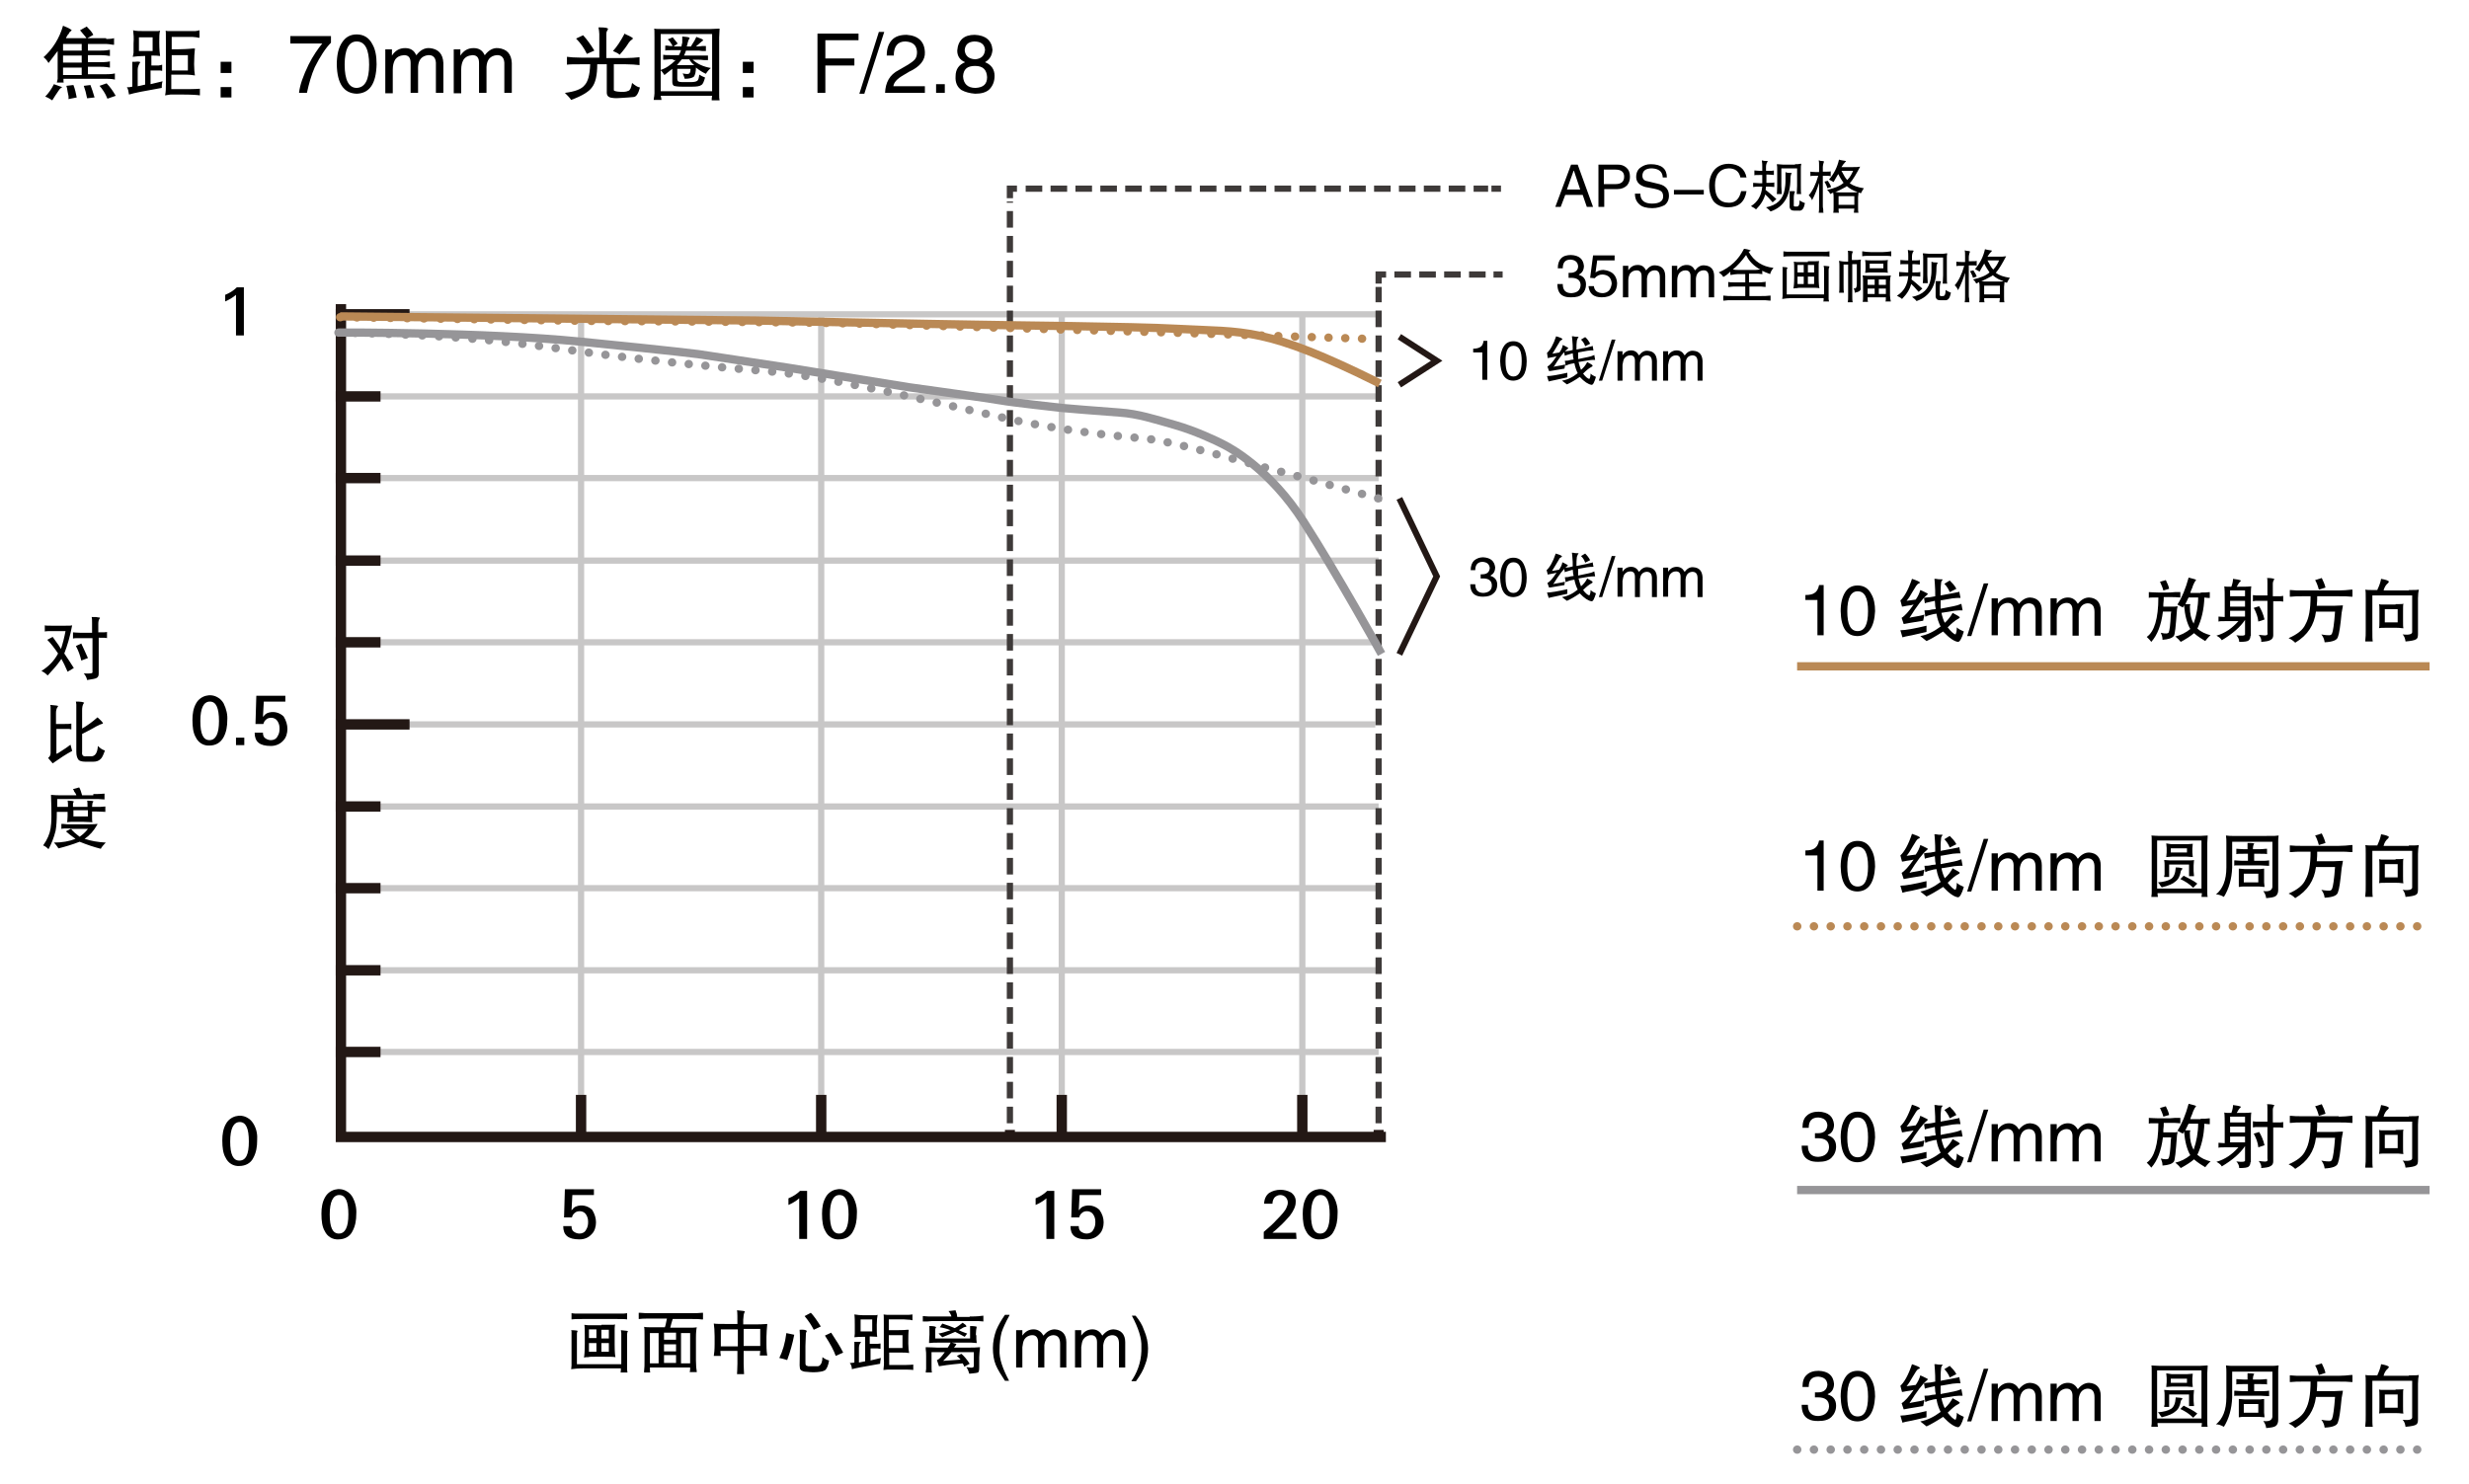 <?xml version="1.0" encoding="utf-8"?>
<!-- Generator: Adobe Illustrator 18.0.0, SVG Export Plug-In . SVG Version: 6.00 Build 0)  -->
<!DOCTYPE svg PUBLIC "-//W3C//DTD SVG 1.1//EN" "http://www.w3.org/Graphics/SVG/1.1/DTD/svg11.dtd">
<svg version="1.1" id="图层_1" xmlns="http://www.w3.org/2000/svg" xmlns:xlink="http://www.w3.org/1999/xlink" x="0px" y="0px"
	 viewBox="0 241.9 595.3 358" enable-background="new 0 241.9 595.3 358" xml:space="preserve">
<line fill="none" stroke="#BA8955" stroke-width="2" x1="433.3" y1="402.6" x2="585.8" y2="402.6"/>
<line fill="none" stroke="#BA8955" stroke-width="2" stroke-linecap="round" stroke-miterlimit="10" stroke-dasharray="4.000000e-002,4" x1="433.3" y1="465.3" x2="585.8" y2="465.3"/>
<line fill="none" stroke="#969598" stroke-width="2" x1="433.3" y1="528.9" x2="585.8" y2="528.9"/>
<line fill="none" stroke="#969598" stroke-width="2" stroke-linecap="round" stroke-miterlimit="10" stroke-dasharray="4.000000e-002,4" x1="433.3" y1="591.5" x2="585.8" y2="591.5"/>
<g enable-background="new    ">
	<path d="M25.6,251.3c1,0,1.6-0.1,1.9-0.2v1.6c-0.1,0-0.1,0-0.2,0c-0.7-0.1-1.2-0.2-1.7-0.2h-4.4v1.6h3.2c1,0,1.7-0.1,2.1-0.2v1.5
		c-0.6-0.1-1.3-0.2-2.1-0.2h-3.2v1.7h3c1.2,0,2-0.1,2.3-0.2v1.5c-0.5-0.1-1.2-0.2-2.3-0.2h-3v1.8h4.4c1.1,0,1.8-0.1,2.1-0.2v1.5
		c-0.3-0.1-1-0.2-2.1-0.2H15.3c0,0.6,0,0.9,0.1,0.9h-1.7c0.1-0.2,0.1-0.5,0.2-0.9v-6.7c-0.8,1.1-1.6,2.1-2.2,2.9
		c-0.4-0.7-0.8-1.1-1.2-1.4c2.2-2,3.8-4.5,4.7-7.6c1,0.4,1.7,0.7,2.1,1.1l-0.1,0.1c-0.3,0.2-0.5,0.4-0.6,0.7c0,0.1-0.1,0.1-0.2,0.2
		c-0.3,0.5-0.5,0.8-0.5,0.9H25.6z M15,262.9L15,262.9c-0.3,0.2-0.6,0.4-0.9,0.9c-0.5,0.7-1,1.5-1.5,2.3c-0.6-0.4-1.1-0.7-1.7-0.9
		c0.8-0.8,1.5-1.8,2.1-3C14.3,262.7,15,262.9,15,262.9z M15.2,254.1h4.5v-1.6h-4.5V254.1z M15.2,257h4.5v-1.7h-4.5V257z M15.2,260
		h4.5v-1.8h-4.5V260z M16.5,265.8c0.1-0.4,0-1-0.2-1.8c-0.1-0.7-0.2-1.2-0.3-1.4l1.7-0.2c0.4,1,0.6,2,0.8,3L16.5,265.8z M20.9,248.3
		c0.6,0.6,1.2,1.2,1.6,2l-1.6,0.9c-0.2-0.4-0.8-1-1.6-2L20.9,248.3z M21,265.6c-0.2-1.1-0.5-2.2-0.8-3l1.6-0.2c0.3,0.7,0.6,1.7,1,3
		L21,265.6z M25.9,265.7c-0.5-1.3-1.2-2.3-1.9-3.1l1.7-0.6c0.8,0.8,1.5,1.8,2.2,3L25.9,265.7z"/>
	<path d="M36.3,257.7c1,0,1.6,0,1.9,0c0.4-0.1,0.7-0.1,0.9-0.2v1.5c-0.3-0.1-0.5-0.1-0.9-0.1c-0.3,0-0.9,0-1.9,0v3.3l2.9-0.7
		c-0.2,0.6-0.2,1.2-0.2,1.6c-4,0.7-6.6,1.2-7.9,1.6c-0.1-0.7-0.2-1.3-0.5-1.8c0.4,0.1,0.8,0,1.3-0.1v-4.4c0-1.1,0-1.6,0-1.6
		c0.2,0,0.4,0,0.7,0c0.8-0.1,1.2,0,1.2,0.1c0,0.1,0,0.1-0.1,0.2c-0.3,0.5-0.5,1-0.5,1.6v4l1.8-0.4v-6.9c-1.2,0-2.3,0.1-3,0.2
		c0.1-0.2,0.1-0.5,0.2-1c0-0.4,0-1.1,0-2.2c0.1-1.3,0-2.4-0.1-3.2c0.6,0.2,1.7,0.2,3.2,0.2c1.3,0,2.2,0,2.4,0c0.3,0,0.6,0,0.9-0.1
		c-0.2,0.6-0.2,1.5-0.2,2.8c0,1.6,0.1,2.7,0.2,3.3c-0.6-0.1-1.3-0.1-2.1-0.1V257.7z M33.5,254.2h3.3v-3.3h-3.3V254.2z M48,251
		c-0.1,0-0.3,0-0.6-0.1c-0.7-0.1-1.2-0.1-1.7-0.1h-4.3v3c2.6,0,4.3-0.1,5.1-0.2c0.2,0,0.4,0,0.5,0c-0.1,0.9-0.2,2.2-0.2,3.8
		c0,1.2,0.1,2.1,0.2,2.7c-0.7-0.1-1.3-0.2-2-0.2h-3.7v3.5h2.5c1.7,0,3.2,0,4.4-0.1v1.6c-0.6-0.1-2.1-0.2-4.4-0.2c-1.5,0-2.4,0-2.7,0
		c-0.4,0.1-0.9,0.1-1.3,0.2c0.2-0.8,0.2-1.8,0.2-3.1v-9.8c0-1.9,0-2.8-0.1-2.7c0.3,0.1,0.6,0.1,1.1,0.1c0.3,0,1.3,0,2.9,0
		c1.8,0,2.8,0,3.2,0c0.5-0.1,0.8-0.1,1-0.2V251z M41.4,258.9h3.9v-3.7h-3.9V258.9z"/>
	<path d="M55.8,256.8v2.7h-2.6v-2.7H55.8z M55.8,262.9v2.5h-2.6v-2.5H55.8z"/>
	<path d="M70.1,250.6h9.7v1.6c-1.3,1.3-2.6,3.3-3.9,5.9c-0.8,1.8-1.4,3.9-1.9,6.2h-1.9c0.2-1.9,1-4.1,2.3-6.8
		c1.1-2.2,2.3-3.9,3.3-5.1h-7.7V250.6z"/>
	<path d="M86,264.5c-3.1-0.1-4.7-2.4-4.8-7c0-2.3,0.4-4.1,1.3-5.4c0.8-1.2,1.9-1.9,3.5-1.9c1.7,0,3,0.8,3.8,2.4c0.7,1.2,1,2.8,1,4.8
		C90.7,262.1,89.1,264.4,86,264.5z M86,251.9c-1.9,0-2.9,1.9-2.9,5.6c0,3.7,1,5.6,2.9,5.6c2-0.1,3-1.9,3-5.6
		C89,253.8,88,251.9,86,251.9z"/>
	<path d="M92.8,253.8h1.7v1.5c0.8-1.2,1.8-1.8,3.2-1.8c1.2,0,2.1,0.5,2.6,1.6l0.1,0.1c0.9-1.2,2-1.8,3.2-1.7
		c2.1,0.2,3.2,1.4,3.3,3.6v7.2h-1.8v-6.7c0.1-1.7-0.6-2.5-1.9-2.4c-1.5,0.2-2.3,1.1-2.4,2.8v6.3h-1.8v-7.2c0-1.3-0.5-1.9-1.6-1.9
		c-1,0.1-1.7,0.4-2.2,1.2c-0.3,0.6-0.5,1.3-0.5,2.3v5.7h-1.8V253.8z"/>
	<path d="M109.3,253.8h1.7v1.5c0.8-1.2,1.8-1.8,3.2-1.8c1.2,0,2.1,0.5,2.6,1.6l0.1,0.1c0.9-1.2,2-1.8,3.2-1.7
		c2.1,0.2,3.2,1.4,3.3,3.6v7.2h-1.8v-6.7c0.1-1.7-0.6-2.5-1.9-2.4c-1.5,0.2-2.3,1.1-2.4,2.8v6.3h-1.8v-7.2c0-1.3-0.5-1.9-1.6-1.9
		c-1,0.1-1.7,0.4-2.2,1.2c-0.3,0.6-0.5,1.3-0.5,2.3v5.7h-1.8V253.8z"/>
	<path d="M146.4,255.9h4.5c1.2,0,2.3-0.1,3.3-0.2v1.9c-0.9-0.1-2-0.2-3.3-0.2H148v6.1c-0.1,0.3,0.3,0.4,1,0.5
		c1.1,0.1,1.9,0.1,2.5-0.2c0.4-0.1,0.7-0.7,0.9-1.9c0.7,0.6,1.3,1,1.9,1.1c-0.4,1.5-0.9,2.3-1.6,2.3c-0.7,0.1-1.5,0.1-2.6,0.2
		c-1.1,0.1-1.9,0.1-2.5,0c-0.9-0.1-1.3-0.5-1.3-1.3v-6.8h-2.3c0,2.6-0.4,4.5-1.3,5.6c-0.7,1-2.3,2-5,3c-0.3-0.5-0.8-1-1.5-1.7
		c2.4-0.3,4-0.9,4.7-1.8c0.9-0.9,1.3-2.6,1.4-5.1h-2.1c-1.7,0-2.8,0-3.5,0.1v-1.9c0.7,0.1,1.9,0.2,3.4,0.2h4.4v-5.7
		c0-0.5-0.1-1-0.2-1.6c1.6,0,2.3,0.1,2.3,0.4c0,0.1-0.1,0.2-0.2,0.4c-0.2,0.3-0.2,0.6-0.2,0.9V255.9z M141.5,254.9
		c-0.6-1.3-1.5-2.6-2.6-3.7l1.7-0.8c0.9,1,1.8,2.2,2.7,3.7L141.5,254.9z M150.9,250.2c1.2,0.5,1.8,0.9,1.7,1c0,0.1-0.1,0.1-0.2,0.2
		c-0.3,0.2-0.6,0.5-0.8,0.8c-0.5,0.8-1.2,1.8-2.2,2.9c-0.4-0.4-1-0.6-1.6-0.9c1-1.1,1.9-2.5,2.8-4.2
		C150.7,250.1,150.8,250.1,150.9,250.2z"/>
	<path d="M171.2,248.9l2.3-0.1l-0.1,2.1v13.9c0,0.5,0,0.9,0.1,1.3h-1.9c0-0.3,0-0.7,0.1-1.1h-12.4c0.1,0.3,0.1,0.6,0.2,1h-1.9
		c0.1-0.5,0.1-0.6,0-0.2c0.1-0.4,0.2-0.9,0.2-1.4V251c0-1.5,0-2.2-0.1-2.2c0.5,0.1,1.2,0.1,2.3,0.1H171.2z M159.3,250.1v13.8h12.4
		v-5.6v-8.2H159.3z M162.3,256.2c-0.1,0-0.3,0-0.8,0c-0.9,0.1-1.4,0.1-1.6,0.1v-1.2c0.4,0.1,1.1,0.1,2.3,0.1h1.5
		c0.2-0.4,0.4-0.8,0.5-1.2H162c-0.8,0-1.4,0-1.6,0.1v-1.2c0.1,0,0.3,0,0.5,0c0.5,0.1,0.8,0.1,1,0.1h0.3c-0.4-0.7-0.8-1.3-1.2-1.6
		l1.2-0.5c0.3,0.4,0.7,0.9,1.2,1.5l-1,0.7h1.9c0.1-0.4,0.1-0.7,0.2-0.9c0-0.2,0-0.7,0-1.5c0.7,0.1,1.2,0.1,1.5,0.2
		c0.3,0.1,0.3,0.2,0.2,0.4c-0.1,0.1-0.2,0.2-0.2,0.3c-0.1,0.3-0.2,0.6-0.3,1.1c-0.1,0.2-0.1,0.3-0.1,0.4h1c0.1-0.2,0.1-0.2,0.1-0.2
		c0.6-0.9,1-1.6,1.2-2.1c1.1,0.4,1.7,0.6,1.6,0.8c0,0.1-0.1,0.2-0.3,0.3c-0.5,0.4-0.9,0.8-1.4,1.2h0.4c0.2,0,0.5,0,1.1-0.1
		c0.5,0,0.8,0,0.9,0v1.2c-0.1,0-0.4,0-0.9,0c-0.6-0.1-0.9-0.1-1.1-0.1h-2.8c-0.2,0.5-0.3,0.9-0.5,1.2h3.5c0.7,0,1.5,0,2.3,0v1.1
		c-0.2,0-0.4,0-0.9,0c-0.6-0.1-1.1-0.1-1.5-0.1h-1.3c1.1,1,2.6,1.7,4.4,2c-0.5,0.4-0.9,0.9-1.2,1.4c-0.7-0.3-1.5-0.8-2.4-1.5
		c0,1-0.2,1.8-0.5,2.2c-0.4,0.3-1.1,0.5-2.2,0.5c-0.1-0.4-0.3-0.9-0.5-1.3c0.9,0.2,1.4,0.2,1.6,0c0.2-0.2,0.3-0.5,0.3-1.1h-3.2v2.3
		c0,0.4,0.1,0.6,0.2,0.7c0.1,0.1,0.5,0.2,1.1,0.2h1.9c0.8,0,1.3-0.1,1.6-0.3c0.3-0.2,0.4-0.7,0.5-1.5c0.5,0.3,0.9,0.5,1.4,0.7
		c-0.3,1-0.5,1.6-0.9,1.8c-0.4,0.3-1.1,0.4-2.1,0.4h-2.6c-1,0-1.6-0.1-1.9-0.2c-0.3-0.2-0.4-0.5-0.4-1v-3.1
		c-0.9,0.7-1.5,1.2-1.9,1.5c-0.3-0.5-0.6-0.9-1-1.2c1.3-0.4,2.5-1.2,3.7-2.4H162.3z M164.4,256.2c-0.5,0.6-0.9,1.1-1.2,1.4h4.2
		c-0.5-0.4-0.9-0.8-1.2-1.4H164.4z"/>
	<path d="M181.7,256.8v2.7h-2.6v-2.7H181.7z M181.7,262.9v2.5h-2.6v-2.5H181.7z"/>
	<path d="M199,264.3h-1.9V250h9.9v1.6H199v4.4h7v1.7h-7V264.3z"/>
	<path d="M208.4,264.5h-1.2l4.7-14.9h1.3L208.4,264.5z"/>
	<path d="M213.8,255.3c0-1.6,0.4-2.8,1.2-3.7c0.8-0.9,2-1.3,3.6-1.3c2.8,0.2,4.3,1.6,4.4,4.2c0.1,1.9-1.2,3.5-3.8,4.7l-1.5,0.9
		c-1.4,0.8-2.2,1.7-2.3,2.6h7.6v1.6h-9.6c0.1-2.5,1.1-4.4,3.3-5.5l1.9-1.1c1-0.6,1.7-1.1,2-1.5c0.4-0.5,0.5-1.1,0.5-1.8
		c-0.1-1.6-1-2.4-2.8-2.5c-1.8,0-2.8,1.1-2.8,3.4H213.8z"/>
	<path d="M227.8,264.3h-2.1v-2.1h2.1V264.3z"/>
	<path d="M237.5,256.9c1.5,0.6,2.3,1.7,2.3,3.3c0,1.3-0.4,2.4-1.3,3.3c-0.8,0.7-1.9,1-3.4,1c-1.3-0.1-2.4-0.4-3.3-0.9
		c-1-0.7-1.5-1.8-1.4-3.3c0-1.7,0.8-2.8,2.3-3.4c-1.2-0.5-1.9-1.4-1.9-2.8c0.2-2.5,1.6-3.8,4.2-3.8c2.6,0.1,4.1,1.3,4.3,3.6
		C239.2,255.2,238.7,256.2,237.5,256.9z M232.2,260.3c0.1,1.8,1.1,2.8,3,2.8c1.9-0.1,2.8-0.9,2.8-2.6c-0.1-1.8-1-2.7-2.9-2.7
		C233.2,257.8,232.3,258.6,232.2,260.3z M237.5,253.9c-0.1-1.3-1-2-2.6-2c-1.5,0.1-2.2,0.8-2.3,2.1c0.1,1.3,0.9,2.1,2.5,2.2
		C236.6,256.1,237.4,255.3,237.5,253.9z"/>
</g>
<g enable-background="new    ">
	<path d="M439.7,395.1h-1.5v-8.5h-2.9v-1.2c1.1,0,1.8-0.2,2.2-0.5c0.5-0.3,0.9-0.9,1.1-1.9h1.1V395.1z"/>
	<path d="M447.9,395.3c-2.7,0-4-2-4.1-6c0-2,0.4-3.5,1.1-4.6c0.7-1.1,1.7-1.6,3-1.6c1.5,0,2.6,0.7,3.3,2.1c0.6,1,0.9,2.4,0.9,4.1
		C451.9,393.2,450.5,395.2,447.9,395.3z M447.9,384.5c-1.6,0-2.5,1.6-2.5,4.8s0.8,4.8,2.5,4.8c1.7,0,2.5-1.6,2.5-4.8
		C450.4,386.1,449.6,384.5,447.9,384.5z"/>
	<path d="M463.7,391.6c-2.6,0.4-4.2,0.7-4.7,0.8l-0.5-1.5c0.7-0.4,1.7-1.5,2.9-3.2c-0.3,0.1-0.9,0.2-1.7,0.3
		c-0.5,0.1-0.9,0.2-1.1,0.2l-0.4-1.5c0.9-0.8,1.9-2.5,2.8-5.2c1.2,0.4,1.9,0.7,1.9,0.9c0,0.1-0.1,0.2-0.2,0.2
		c-0.3,0.1-0.5,0.3-0.7,0.6c-0.2,0.3-0.4,0.7-0.8,1.3c-0.5,0.9-1,1.7-1.5,2.3l2.2-0.3c0.5-0.7,0.9-1.5,1.1-2.3
		c0.3,0.1,0.7,0.3,1.1,0.5c0.5,0.2,0.8,0.4,0.7,0.5c0,0-0.1,0.1-0.2,0.2c-1,0.8-2.4,2.6-4.2,5.5c0.2,0,0.3-0.1,0.3-0.1
		c1.8-0.3,2.9-0.5,3.3-0.7L463.7,391.6z M464.5,394.3c-0.5,0.1-1.7,0.4-3.5,0.8c-1.2,0.2-2,0.4-2.3,0.5l-0.5-1.7
		c1.2,0,3.4-0.4,6.3-1.1L464.5,394.3z M470.6,385c0.5-0.1,1-0.2,1.5-0.3l0.3-0.1l0.3,1.5c0,0-0.1,0-0.1,0c-0.4,0-1,0-1.8,0.1
		l-2.9,0.5c0,0.7,0,1.4,0,2l3.1-0.6c0.6-0.1,1.2-0.3,1.7-0.5c0.1,0,0.2-0.1,0.2-0.1l0.3,1.6c0,0-0.1,0-0.2,0c-0.4,0-1,0-1.8,0.1
		l-3.1,0.5c0.2,1,0.5,1.8,0.8,2.4c0.8-0.7,1.4-1.5,1.9-2.4c0.1,0.1,0.4,0.2,0.7,0.4c0.8,0.4,1.1,0.7,1,0.7c0,0.1-0.1,0.2-0.3,0.3
		c-0.8,0.4-1.6,1.1-2.6,2.1c0.8,1,1.4,1.6,1.9,1.7c0.2-0.4,0.3-0.9,0.3-1.7c0.4,0.4,1,0.7,1.7,1c-0.5,1.7-1,2.5-1.4,2.5
		c-0.9-0.1-2.1-0.9-3.6-2.5c-1.7,1.1-3.1,1.9-4,2.3l-1.5-1.2c1.7-0.3,3.3-1.1,4.9-2.3c-0.4-0.8-0.8-1.8-1-3.1l-0.7,0.1
		c-0.7,0.2-1.3,0.3-1.7,0.5c-0.1,0.1-0.2,0.1-0.3,0.1l-0.2-1.5h0.1c0.4,0,1,0,1.7-0.2l0.9-0.1c0-0.2,0-0.4-0.1-0.7
		c0-0.6-0.1-1-0.1-1.3l-0.9,0.2c-0.5,0.1-0.9,0.2-1.3,0.3c-0.1,0.1-0.2,0.1-0.2,0.1l-0.2-1.3l0.5-0.1c0.5,0,0.9-0.1,1.1-0.1l1.1-0.2
		c0-0.8,0-1.9-0.1-3.1c0-0.5-0.1-0.9-0.1-1.1c0.3,0,0.6,0,1,0.1c0.7,0,1,0,1,0.1c0,0,0,0.1-0.1,0.1c-0.2,0.2-0.3,0.5-0.3,0.9
		c-0.1,0.7-0.1,1.6-0.1,2.8L470.6,385z M470.1,384.7c-0.3-0.8-0.8-1.5-1.3-2l1.3-0.8c0.6,0.6,1.2,1.2,1.6,2L470.1,384.7z"/>
	<path d="M475.3,395.3h-1l4-12.7h1.1L475.3,395.3z"/>
	<path d="M480.2,386.2h1.5v1.3c0.7-1,1.6-1.5,2.7-1.5c1,0,1.8,0.5,2.3,1.4l0.1,0.1c0.8-1,1.7-1.5,2.7-1.5c1.8,0.1,2.8,1.2,2.8,3.1
		v6.1h-1.5v-5.7c0-1.4-0.5-2.1-1.7-2.1c-1.2,0.1-1.9,0.9-2.1,2.4v5.4h-1.5V389c0-1.1-0.5-1.7-1.4-1.7c-0.8,0-1.5,0.4-1.9,1
		c-0.3,0.5-0.4,1.1-0.5,1.9v4.9h-1.5V386.2z"/>
	<path d="M494.4,386.2h1.5v1.3c0.7-1,1.6-1.5,2.7-1.5c1,0,1.8,0.5,2.3,1.4l0.1,0.1c0.8-1,1.7-1.5,2.7-1.5c1.8,0.1,2.8,1.2,2.8,3.1
		v6.1h-1.5v-5.7c0-1.4-0.5-2.1-1.7-2.1c-1.2,0.1-1.9,0.9-2.1,2.4v5.4h-1.5V389c0-1.1-0.5-1.7-1.4-1.7c-0.8,0-1.5,0.4-1.9,1
		c-0.3,0.5-0.4,1.1-0.5,1.9v4.9h-1.5V386.2z"/>
	<path d="M525.7,386c-0.8-0.1-1.7-0.1-2.7-0.1h-1.3c0,0.4,0,1-0.1,1.7c0,0.3,0,0.5,0,0.6h1.1c0.8,0,1.3,0,1.5,0c0.3,0,0.5,0,0.7-0.1
		c0.1,0,0.2,0,0.1,0.1c0,0.1,0,0.3-0.1,0.6c-0.3,4.1-0.5,6.3-0.8,6.5c-0.4,0.5-1.3,0.8-2.7,0.9c0-0.5-0.1-1-0.3-1.4
		c0-0.1-0.1-0.2-0.1-0.3c1.1,0.3,1.8,0.2,1.9-0.1c0.2-0.4,0.4-1.8,0.5-4.3c0-0.3,0.1-0.5,0.1-0.7h-2c-0.4,3.2-1.3,5.6-2.8,7.3
		c-0.2-0.3-0.6-0.7-1.1-1.2c1.8-1.2,2.8-4.4,2.8-9.5c-0.8,0-1.3,0-1.5,0c-0.3,0-0.6,0-0.8,0.1v-1.4c0.4,0,1.1,0.1,2.3,0.1h2.3
		c0.2,0,0.8,0,1.7-0.1c0.7,0,1.2,0,1.3,0V386z M521.6,384.3c-0.1-0.5-0.4-1.2-0.8-2.1l1.4-0.4c0.4,0.8,0.7,1.5,0.8,2.1L521.6,384.3z
		 M530.6,384.8c0.8,0,1.5,0,2.2-0.1v1.4c-0.1,0-0.2,0-0.4,0c-0.4,0-0.7-0.1-0.9-0.1c-0.1,2.9-0.7,5.4-1.7,7.5c0.9,0.8,2,1.3,3.2,1.6
		c-0.5,0.4-0.9,0.9-1.3,1.4c-0.8-0.5-1.8-1.1-2.7-1.9c-0.8,0.7-1.9,1.4-3.2,2.1c-0.3-0.4-0.7-0.8-1.3-1.3c1.3-0.3,2.5-0.9,3.6-1.8
		c-0.8-1.4-1.3-3.3-1.5-5.7l-0.3,0.5l-1.3-0.7c1.1-1.7,2-3.9,2.7-6.5c1.3,0.3,1.9,0.5,1.8,0.6l-0.1,0.1c-0.2,0.3-0.4,0.6-0.5,0.9
		c-0.1,0.2-0.2,0.4-0.3,0.8c-0.3,0.6-0.4,1-0.5,1.3H530.6z M527.7,386c-0.1,0.1-0.2,0.4-0.4,0.8c-0.2,0.4-0.3,0.6-0.4,0.8
		c0.1,0,0.3,0,0.5,0c0.4,0,0.7,0,0.7,0c0,0,0,0.1,0,0.1c-0.1,0.2-0.1,0.4-0.1,0.6c0,1.6,0.3,2.9,0.9,4c0.7-2,1.1-4.2,1.1-6.3H527.7z
		"/>
	<path d="M542.6,395.3c0,0.5-0.2,0.9-0.5,1.1c-0.3,0.2-1,0.3-2.2,0.3c0-0.6-0.3-1.2-0.7-1.6c1.5,0.2,2.2,0.1,2.1-0.3v-3.4
		c-1.2,1.8-3.1,3.4-5.6,4.9c-0.2-0.4-0.7-0.8-1.3-1.1c2.1-0.6,3.8-1.8,5.3-3.5h-3.3c-0.7,0-1.2,0-1.5,0.1v-1.2c0.5,0,1,0.1,1.5,0.1
		v-4.2c0-1.3,0-2.4-0.1-3.2c0.3,0.1,0.9,0.1,1.7,0.1c0.3-0.8,0.4-1.4,0.4-1.9c0.8,0.1,1.5,0.2,1.9,0.4c0,0,0,0.1-0.1,0.2
		c-0.4,0.3-0.6,0.8-0.9,1.3c1.6,0,2.7,0,3.5-0.1c-0.1,0.7-0.1,1.8-0.1,3.3V395.3z M537.7,385.7h3.6v-1.4h-3.6V385.7z M537.7,388.2
		h3.6v-1.4h-3.6V388.2z M537.7,389.2v1.4h3.6v-1.4H537.7z M548.1,385.7c0.9,0,1.4,0,1.7,0c0.3,0,0.6-0.1,0.7-0.1v1.4
		c-0.1,0-0.4-0.1-0.7-0.1c-0.2,0-0.8,0-1.7,0v8.2c0,0.5-0.2,0.9-0.6,1.1c-0.4,0.3-1.1,0.4-2.3,0.5c0.1-0.5-0.1-1.1-0.6-1.7
		c1,0.1,1.6,0.2,1.8,0.1c0.3,0,0.4-0.3,0.3-0.7v-7.6h-1.1c-0.9,0-1.5,0-1.7,0c-0.3,0-0.5,0.1-0.7,0.1v-1.5c0.1,0,0.3,0.1,0.7,0.1
		c0.2,0,0.8,0,1.8,0h1v-2.8c0-0.8,0-1.3-0.1-1.4c1,0,1.6,0.1,1.8,0.3c0,0,0,0.1-0.1,0.1c-0.2,0.3-0.3,0.6-0.3,1V385.7z M544.5,391.8
		c-0.1-1.1-0.5-2.2-1.1-3.3l1.3-0.4c0.5,0.8,1,1.9,1.3,3.2L544.5,391.8z"/>
	<path d="M563.9,384.3c1.1,0,2.1-0.1,3-0.2c0.1,0,0.2,0,0.3,0v1.7c0,0-0.1,0-0.3,0c-0.8-0.1-1.8-0.1-2.9-0.1h-5.3
		c0,0.6,0,1.4-0.1,2.3h4.1l2.2-0.1c0,0.2-0.1,0.6-0.2,1.2c0,0.2-0.1,0.4-0.1,0.5c-0.3,3.2-0.6,5.2-0.9,5.9c-0.2,0.8-1.3,1.2-3.2,1.3
		c-0.1-0.8-0.4-1.4-0.8-1.9c1,0.2,1.6,0.2,1.9,0.2c0.4,0,0.6-0.2,0.7-0.5c0.2-0.4,0.5-2.2,0.7-5.2h-4.6c-0.4,3.2-2,5.7-5,7.5
		c-0.4-0.4-0.9-0.8-1.6-1.1c2.1-0.9,3.5-2,4.1-3.4c0.8-1.4,1.2-3.6,1.2-6.7H555c-0.9,0-1.8,0-2.6,0.1c-0.2,0-0.3,0-0.3,0v-1.6h0.2
		c0.8,0.1,1.7,0.1,2.7,0.1H563.9z M559.1,384.1c-0.3-1.1-0.6-1.8-0.9-2.3l1.6-0.5c0.4,0.8,0.7,1.5,0.9,2.3L559.1,384.1z"/>
	<path d="M580.8,384.2c1.2,0,2,0,2.4-0.1c-0.1,0.5-0.2,1.2-0.2,2.1v8.6c0,0.7-0.1,1.1-0.5,1.3c-0.3,0.2-1.2,0.4-2.5,0.5
		c-0.1-0.7-0.3-1.3-0.7-1.7c1.7,0.2,2.4-0.1,2.3-0.7v-8.7h-9.6v8.3c0,1.5,0,2.4,0.1,2.8h-1.8c0,0,0-0.1,0-0.3
		c0.1-0.7,0.1-1.5,0.1-2.5v-7.7c0-0.9,0-1.6-0.1-2c0.4,0.1,1.1,0.1,2,0.1h0.9c0-0.1,0.1-0.3,0.2-0.5c0.4-0.9,0.6-1.6,0.7-2.2
		c1.1,0.2,1.8,0.4,1.9,0.7c0,0-0.1,0.1-0.2,0.3c-0.5,0.4-0.9,1-1.1,1.8H580.8z M577.6,387.6c1,0,1.7,0,1.9-0.1
		c-0.1,0.2-0.1,0.8-0.1,1.9v2.3c0,0.9,0,1.5,0.1,1.7c0,0-0.1,0-0.3,0c-0.6-0.1-1.1-0.1-1.5-0.1h-2.3c-0.9,0-1.5,0-1.8,0.1
		c0.1-0.3,0.1-0.9,0.1-1.9v-2.1c0-0.9,0-1.5-0.1-1.8c0.1,0,0.3,0.1,0.5,0.1c0.2,0,0.7,0,1.3,0H577.6z M575,392h3.1v-3.2H575V392z"/>
</g>
<g enable-background="new    ">
	<path d="M439.7,456.7h-1.5v-8.5h-2.9V447c1.1,0,1.8-0.2,2.2-0.5c0.5-0.3,0.9-0.9,1.1-1.9h1.1V456.7z"/>
	<path d="M447.9,456.9c-2.7,0-4-2-4.1-6c0-2,0.4-3.5,1.1-4.6c0.7-1.1,1.7-1.6,3-1.6c1.5,0,2.6,0.7,3.3,2.1c0.6,1,0.9,2.4,0.9,4.1
		C451.9,454.8,450.5,456.8,447.9,456.9z M447.9,446.1c-1.6,0-2.5,1.6-2.5,4.8c0,3.2,0.8,4.8,2.5,4.8c1.7,0,2.5-1.6,2.5-4.8
		C450.4,447.7,449.6,446.1,447.9,446.1z"/>
	<path d="M463.7,453.1c-2.6,0.4-4.2,0.7-4.7,0.8l-0.5-1.5c0.7-0.4,1.7-1.5,2.9-3.2c-0.3,0.1-0.9,0.2-1.7,0.3
		c-0.5,0.1-0.9,0.2-1.1,0.2l-0.4-1.5c0.9-0.8,1.9-2.5,2.8-5.2c1.2,0.4,1.9,0.7,1.9,0.9c0,0.1-0.1,0.2-0.2,0.2
		c-0.3,0.1-0.5,0.3-0.7,0.6c-0.2,0.3-0.4,0.7-0.8,1.3c-0.5,0.9-1,1.7-1.5,2.3l2.2-0.3c0.5-0.7,0.9-1.5,1.1-2.3
		c0.3,0.1,0.7,0.3,1.1,0.5c0.5,0.2,0.8,0.4,0.7,0.5c0,0-0.1,0.1-0.2,0.2c-1,0.8-2.4,2.6-4.2,5.5c0.2,0,0.3-0.1,0.3-0.1
		c1.8-0.3,2.9-0.5,3.3-0.7L463.7,453.1z M464.5,455.9c-0.5,0.1-1.7,0.4-3.5,0.8c-1.2,0.2-2,0.4-2.3,0.5l-0.5-1.7
		c1.2,0,3.4-0.4,6.3-1.1L464.5,455.9z M470.6,446.6c0.5-0.1,1-0.2,1.5-0.3l0.3-0.1l0.3,1.5c0,0-0.1,0-0.1,0c-0.4,0-1,0-1.8,0.1
		l-2.9,0.5c0,0.7,0,1.4,0,2l3.1-0.6c0.6-0.1,1.2-0.3,1.7-0.5c0.1,0,0.2-0.1,0.2-0.1l0.3,1.6c0,0-0.1,0-0.2,0c-0.4,0-1,0-1.8,0.1
		l-3.1,0.5c0.2,1,0.5,1.8,0.8,2.4c0.8-0.7,1.4-1.5,1.9-2.4c0.1,0.1,0.4,0.2,0.7,0.4c0.8,0.4,1.1,0.7,1,0.7c0,0.1-0.1,0.2-0.3,0.3
		c-0.8,0.4-1.6,1.1-2.6,2.1c0.8,1,1.4,1.6,1.9,1.7c0.2-0.4,0.3-0.9,0.3-1.7c0.4,0.4,1,0.7,1.7,1c-0.5,1.7-1,2.5-1.4,2.5
		c-0.9-0.1-2.1-0.9-3.6-2.5c-1.7,1.1-3.1,1.9-4,2.3l-1.5-1.2c1.7-0.3,3.3-1.1,4.9-2.3c-0.4-0.8-0.8-1.8-1-3.1l-0.7,0.1
		c-0.7,0.2-1.3,0.3-1.7,0.5c-0.1,0.1-0.2,0.1-0.3,0.1l-0.2-1.5h0.1c0.4,0,1,0,1.7-0.2l0.9-0.1c0-0.2,0-0.4-0.1-0.7
		c0-0.6-0.1-1-0.1-1.3l-0.9,0.2c-0.5,0.1-0.9,0.2-1.3,0.3c-0.1,0.1-0.2,0.1-0.2,0.1l-0.2-1.3l0.5-0.1c0.5,0,0.9-0.1,1.1-0.1l1.1-0.2
		c0-0.8,0-1.9-0.1-3.1c0-0.5-0.1-0.9-0.1-1.1c0.3,0,0.6,0,1,0.1c0.7,0,1,0,1,0.1c0,0,0,0.1-0.1,0.1c-0.2,0.2-0.3,0.5-0.3,0.9
		c-0.1,0.7-0.1,1.6-0.1,2.8L470.6,446.6z M470.1,446.3c-0.3-0.8-0.8-1.5-1.3-2l1.3-0.8c0.6,0.6,1.2,1.2,1.6,2L470.1,446.3z"/>
	<path d="M475.3,456.9h-1l4-12.7h1.1L475.3,456.9z"/>
	<path d="M480.2,447.7h1.5v1.3c0.7-1,1.6-1.5,2.7-1.5c1,0,1.8,0.5,2.3,1.4l0.1,0.1c0.8-1,1.7-1.5,2.7-1.5c1.8,0.1,2.8,1.2,2.8,3.1
		v6.1h-1.5v-5.7c0-1.4-0.5-2.1-1.7-2.1c-1.2,0.1-1.9,0.9-2.1,2.4v5.4h-1.5v-6.1c0-1.1-0.5-1.7-1.4-1.7c-0.8,0-1.5,0.4-1.9,1
		c-0.3,0.5-0.4,1.1-0.5,1.9v4.9h-1.5V447.7z"/>
	<path d="M494.4,447.7h1.5v1.3c0.7-1,1.6-1.5,2.7-1.5c1,0,1.8,0.5,2.3,1.4l0.1,0.1c0.8-1,1.7-1.5,2.7-1.5c1.8,0.1,2.8,1.2,2.8,3.1
		v6.1h-1.5v-5.7c0-1.4-0.5-2.1-1.7-2.1c-1.2,0.1-1.9,0.9-2.1,2.4v5.4h-1.5v-6.1c0-1.1-0.5-1.7-1.4-1.7c-0.8,0-1.5,0.4-1.9,1
		c-0.3,0.5-0.4,1.1-0.5,1.9v4.9h-1.5V447.7z"/>
	<path d="M530.4,443.5l1.9-0.1l-0.1,1.8v6.4v5.5c0,0.4,0,0.8,0.1,1.1h-1.5c0-0.2,0.1-0.5,0.1-0.9h-10.7c0,0.2,0,0.5,0.1,0.9h-1.6
		c0.1-0.4,0.1-0.5,0-0.1c0.1-0.4,0.1-0.8,0.1-1.2v-7.7v-3.9c0-1.2,0-1.9-0.1-1.9c0.4,0,1.1,0.1,2,0.1H530.4z M520.1,456.2h10.7
		v-11.6h-10.7V456.2z M526.2,451.3c0,0,0,0.1-0.1,0.3c-0.2,0.2-0.3,0.3-0.3,0.5c-0.2,1.1-0.6,1.9-1.3,2.4c-0.5,0.5-1.6,1-3.3,1.4
		c0,0-0.1-0.2-0.3-0.4c-0.2-0.4-0.4-0.6-0.6-0.8c1.4-0.1,2.4-0.4,3.1-0.8c0.7-0.4,1.1-1.3,1.2-2.8
		C525.4,451.1,525.9,451.2,526.2,451.3z M527.7,449.4c0.5,0,1,0,1.3-0.1l-0.1,1.3v1.4l0.1,1.2h-1.2v-2.8H523v3h-1.2
		c0-0.1,0-0.3,0.1-0.6c0-0.3,0-0.5,0-0.6v-1.6c0-0.4,0-0.8-0.1-1.3c0.4,0,0.9,0.1,1.4,0.1H527.7z M523.6,445.5h3.7l1.4-0.1l-0.1,1.1
		v1l0.1,1.1l-1.4-0.1h-3.6l-1.4,0.1l0.1-1.1v-1.1l-0.1-1.1L523.6,445.5z M523.4,447.5h3.9v-1h-3.9V447.5z M528.8,456
		c-0.9-0.9-2-1.6-3.1-2.1l0.8-0.8c1.2,0.6,2.4,1.2,3.3,1.9L528.8,456z"/>
	<path d="M547.8,443.5c0.4,0,0.9,0,1.6-0.1c-0.1,0.6-0.1,1.1-0.1,1.5v11.6c0,0.7-0.2,1.2-0.6,1.5c-0.4,0.3-1.2,0.4-2.3,0.5
		c-0.1-0.8-0.4-1.3-0.7-1.7c1.4,0.2,2.1-0.2,2.2-1v-10.9h-9.7c0,2.3,0,4.4,0,6.2c-0.1,2.8-0.8,5.2-2,7.1c-0.7-0.4-1.3-0.6-1.9-0.6
		c1.6-1.3,2.5-3.4,2.5-6.5v-6c0-0.5,0-1.1-0.1-1.7c0.7,0.1,1.2,0.1,1.5,0.1H547.8z M544.6,446.7c0.4,0,1,0,1.7-0.1
		c0.1,0,0.2,0,0.3,0v1.3c-0.2-0.1-0.8-0.1-1.9-0.1h-1.2v1.7h1.4c0.9,0,1.6,0,2.1-0.1h0.1v1.3c0,0-0.1,0-0.3,0
		c-0.6,0-1.2-0.1-1.9-0.1H541c-0.9,0-1.4,0-1.7,0c-0.3,0-0.5,0-0.6,0.1v-1.3c0.1,0,0.2,0,0.3,0c0.4,0,1,0.1,1.7,0.1h1.3v-1.7h-0.9
		c-1.1,0-1.7,0-1.9,0.1v-1.3h0.1c0.4,0,1,0.1,1.7,0.1h0.9v-0.8c0-0.2,0-0.4,0-0.5c0-0.1,0-0.2,0-0.2c0.1,0,0.2,0,0.3,0
		c1,0,1.4,0.1,1.3,0.2c0,0,0,0.1-0.1,0.1c-0.1,0.2-0.2,0.6-0.2,1.2H544.6z M544.4,451.5c0.4,0,0.9,0,1.3-0.1c0.1,0,0.2,0,0.2,0v1.3
		v2l0.1,1.1c0,0-0.1,0-0.1,0c-0.4,0-0.8-0.1-1.2-0.1h-3.5c-0.5,0-0.9,0-1.3,0.1c0,0-0.1,0-0.1,0c0,0,0-0.4,0-1.5v-1.8v-1.1
		c0,0,0.1,0,0.2,0c0.4,0,0.9,0.1,1.3,0.1H544.4z M541,454.7h3.5v-2.1H541V454.7z"/>
	<path d="M563.9,445.9c1.1,0,2.1-0.1,3-0.2c0.1,0,0.2,0,0.3,0v1.7c0,0-0.1,0-0.3,0c-0.8-0.1-1.8-0.1-2.9-0.1h-5.3
		c0,0.6,0,1.4-0.1,2.3h4.1l2.2-0.1c0,0.2-0.1,0.6-0.2,1.2c0,0.2-0.1,0.4-0.1,0.5c-0.3,3.2-0.6,5.2-0.9,5.9c-0.2,0.8-1.3,1.2-3.2,1.3
		c-0.1-0.8-0.4-1.4-0.8-1.9c1,0.2,1.6,0.2,1.9,0.2c0.4,0,0.6-0.2,0.7-0.5c0.2-0.4,0.5-2.2,0.7-5.2h-4.6c-0.4,3.2-2,5.7-5,7.5
		c-0.4-0.4-0.9-0.8-1.6-1.1c2.1-0.9,3.5-2,4.1-3.4c0.8-1.4,1.2-3.6,1.2-6.7H555c-0.9,0-1.8,0-2.6,0.1c-0.2,0-0.3,0-0.3,0v-1.6h0.2
		c0.8,0.1,1.7,0.1,2.7,0.1H563.9z M559.1,445.7c-0.3-1.1-0.6-1.8-0.9-2.3l1.6-0.5c0.4,0.8,0.7,1.5,0.9,2.3L559.1,445.7z"/>
	<path d="M580.8,445.8c1.2,0,2,0,2.4-0.1c-0.1,0.5-0.2,1.2-0.2,2.1v8.6c0,0.7-0.1,1.1-0.5,1.3c-0.3,0.2-1.2,0.4-2.5,0.5
		c-0.1-0.7-0.3-1.3-0.7-1.7c1.7,0.2,2.4-0.1,2.3-0.7v-8.7h-9.6v8.3c0,1.5,0,2.4,0.1,2.8h-1.8c0,0,0-0.1,0-0.3
		c0.1-0.7,0.1-1.5,0.1-2.5v-7.7c0-0.9,0-1.6-0.1-2c0.4,0.1,1.1,0.1,2,0.1h0.9c0-0.1,0.1-0.3,0.2-0.5c0.4-0.9,0.6-1.6,0.7-2.2
		c1.1,0.2,1.8,0.4,1.9,0.7c0,0-0.1,0.1-0.2,0.3c-0.5,0.4-0.9,1-1.1,1.8H580.8z M577.6,449.1c1,0,1.7,0,1.9-0.1
		c-0.1,0.2-0.1,0.8-0.1,1.9v2.3c0,0.9,0,1.5,0.1,1.7c0,0-0.1,0-0.3,0c-0.6-0.1-1.1-0.1-1.5-0.1h-2.3c-0.9,0-1.5,0-1.8,0.1
		c0.1-0.3,0.1-0.9,0.1-1.9v-2.1c0-0.9,0-1.5-0.1-1.8c0.1,0,0.3,0.1,0.5,0.1c0.2,0,0.7,0,1.3,0H577.6z M575,453.5h3.1v-3.2H575V453.5
		z"/>
</g>
<g enable-background="new    ">
	<path d="M437.5,515.2c0.3,0,0.5,0,0.8,0c1.5,0,2.2-0.7,2.3-1.9c-0.1-1.2-0.8-1.8-2.2-1.9c-1.5,0-2.3,0.8-2.3,2.5h-1.5
		c0-1.3,0.3-2.3,1-2.9c0.7-0.7,1.7-1,2.9-1c2.3,0.1,3.5,1.1,3.7,3.1c0,1.2-0.5,2.1-1.5,2.5v0.1c1.3,0.4,2,1.3,2,2.7
		c0,1.1-0.4,2-1.1,2.7c-0.7,0.7-1.7,1-3.2,1c-0.9,0-1.7-0.1-2.2-0.4c-1.2-0.5-1.8-1.7-1.8-3.5h1.5c0,1.8,0.9,2.7,2.5,2.7
		c1.6-0.1,2.5-0.9,2.6-2.3c0-1.5-0.9-2.2-2.7-2.2c-0.3,0-0.5,0-0.7,0V515.2z"/>
	<path d="M447.9,522.2c-2.7,0-4-2-4.1-6c0-2,0.4-3.5,1.1-4.6c0.7-1.1,1.7-1.6,3-1.6c1.5,0,2.6,0.7,3.3,2.1c0.6,1,0.9,2.4,0.9,4.1
		C451.9,520.1,450.5,522.1,447.9,522.2z M447.9,511.4c-1.6,0-2.5,1.6-2.5,4.8c0,3.2,0.8,4.8,2.5,4.8c1.7,0,2.5-1.6,2.5-4.8
		C450.4,513,449.6,511.4,447.9,511.4z"/>
	<path d="M463.7,518.4c-2.6,0.4-4.2,0.7-4.7,0.8l-0.5-1.5c0.7-0.4,1.7-1.5,2.9-3.2c-0.3,0.1-0.9,0.2-1.7,0.3
		c-0.5,0.1-0.9,0.2-1.1,0.2l-0.4-1.5c0.9-0.8,1.9-2.5,2.8-5.2c1.2,0.4,1.9,0.7,1.9,0.9c0,0.1-0.1,0.2-0.2,0.2
		c-0.3,0.1-0.5,0.3-0.7,0.6c-0.2,0.3-0.4,0.7-0.8,1.3c-0.5,0.9-1,1.7-1.5,2.3l2.2-0.3c0.5-0.7,0.9-1.5,1.1-2.3
		c0.3,0.1,0.7,0.3,1.1,0.5c0.5,0.2,0.8,0.4,0.7,0.5c0,0-0.1,0.1-0.2,0.2c-1,0.8-2.4,2.6-4.2,5.5c0.2,0,0.3-0.1,0.3-0.1
		c1.8-0.3,2.9-0.5,3.3-0.7L463.7,518.4z M464.5,521.2c-0.5,0.1-1.7,0.4-3.5,0.8c-1.2,0.2-2,0.4-2.3,0.5l-0.5-1.7
		c1.2,0,3.4-0.4,6.3-1.1L464.5,521.2z M470.6,511.9c0.5-0.1,1-0.2,1.5-0.3l0.3-0.1l0.3,1.5c0,0-0.1,0-0.1,0c-0.4,0-1,0-1.8,0.1
		l-2.9,0.5c0,0.7,0,1.4,0,2l3.1-0.6c0.6-0.1,1.2-0.3,1.7-0.5c0.1,0,0.2-0.1,0.2-0.1l0.3,1.6c0,0-0.1,0-0.2,0c-0.4,0-1,0-1.8,0.1
		l-3.1,0.5c0.2,1,0.5,1.8,0.8,2.4c0.8-0.7,1.4-1.5,1.9-2.4c0.1,0.1,0.4,0.2,0.7,0.4c0.8,0.4,1.1,0.7,1,0.7c0,0.1-0.1,0.2-0.3,0.3
		c-0.8,0.4-1.6,1.1-2.6,2.1c0.8,1,1.4,1.6,1.9,1.7c0.2-0.4,0.3-0.9,0.3-1.7c0.4,0.4,1,0.7,1.7,1c-0.5,1.7-1,2.5-1.4,2.5
		c-0.9-0.1-2.1-0.9-3.6-2.5c-1.7,1.1-3.1,1.9-4,2.3l-1.5-1.2c1.7-0.3,3.3-1.1,4.9-2.3c-0.4-0.8-0.8-1.8-1-3.1l-0.7,0.1
		c-0.7,0.2-1.3,0.3-1.7,0.5c-0.1,0.1-0.2,0.1-0.3,0.1l-0.2-1.5h0.1c0.4,0,1,0,1.7-0.2l0.9-0.1c0-0.2,0-0.4-0.1-0.7
		c0-0.6-0.1-1-0.1-1.3l-0.9,0.2c-0.5,0.1-0.9,0.2-1.3,0.3c-0.1,0.1-0.2,0.1-0.2,0.1l-0.2-1.3l0.5-0.1c0.5,0,0.9-0.1,1.1-0.1l1.1-0.2
		c0-0.8,0-1.9-0.1-3.1c0-0.5-0.1-0.9-0.1-1.1c0.3,0,0.6,0,1,0.1c0.7,0,1,0,1,0.1c0,0,0,0.1-0.1,0.1c-0.2,0.2-0.3,0.5-0.3,0.9
		c-0.1,0.7-0.1,1.6-0.1,2.8L470.6,511.9z M470.1,511.6c-0.3-0.8-0.8-1.5-1.3-2l1.3-0.8c0.6,0.6,1.2,1.2,1.6,2L470.1,511.6z"/>
	<path d="M475.3,522.2h-1l4-12.7h1.1L475.3,522.2z"/>
	<path d="M480.2,513h1.5v1.3c0.7-1,1.6-1.5,2.7-1.5c1,0,1.8,0.5,2.3,1.4l0.1,0.1c0.8-1,1.7-1.5,2.7-1.5c1.8,0.1,2.8,1.2,2.8,3.1v6.1
		h-1.5v-5.7c0-1.4-0.5-2.1-1.7-2.1c-1.2,0.1-1.9,0.9-2.1,2.4v5.4h-1.5v-6.1c0-1.1-0.5-1.7-1.4-1.7c-0.8,0-1.5,0.4-1.9,1
		c-0.3,0.5-0.4,1.1-0.5,1.9v4.9h-1.5V513z"/>
	<path d="M494.4,513h1.5v1.3c0.7-1,1.6-1.5,2.7-1.5c1,0,1.8,0.5,2.3,1.4l0.1,0.1c0.8-1,1.7-1.5,2.7-1.5c1.8,0.1,2.8,1.2,2.8,3.1v6.1
		h-1.5v-5.7c0-1.4-0.5-2.1-1.7-2.1c-1.2,0.1-1.9,0.9-2.1,2.4v5.4h-1.5v-6.1c0-1.1-0.5-1.7-1.4-1.7c-0.8,0-1.5,0.4-1.9,1
		c-0.3,0.5-0.4,1.1-0.5,1.9v4.9h-1.5V513z"/>
	<path d="M525.7,512.8c-0.8-0.1-1.7-0.1-2.7-0.1h-1.3c0,0.4,0,1-0.1,1.7c0,0.3,0,0.5,0,0.6h1.1c0.8,0,1.3,0,1.5,0
		c0.3,0,0.5,0,0.7-0.1c0.1,0,0.2,0,0.1,0.1c0,0.1,0,0.3-0.1,0.6c-0.3,4.1-0.5,6.3-0.8,6.5c-0.4,0.5-1.3,0.8-2.7,0.9
		c0-0.5-0.1-1-0.3-1.4c0-0.1-0.1-0.2-0.1-0.3c1.1,0.3,1.8,0.2,1.9-0.1c0.2-0.4,0.4-1.8,0.5-4.3c0-0.3,0.1-0.5,0.1-0.7h-2
		c-0.4,3.2-1.3,5.6-2.8,7.3c-0.2-0.3-0.6-0.7-1.1-1.2c1.8-1.2,2.8-4.4,2.8-9.5c-0.8,0-1.3,0-1.5,0c-0.3,0-0.6,0-0.8,0.1v-1.4
		c0.4,0,1.1,0.1,2.3,0.1h2.3c0.2,0,0.8,0,1.7-0.1c0.7,0,1.2,0,1.3,0V512.8z M521.6,511.2c-0.1-0.5-0.4-1.2-0.8-2.1l1.4-0.4
		c0.4,0.8,0.7,1.5,0.8,2.1L521.6,511.2z M530.6,511.7c0.8,0,1.5,0,2.2-0.1v1.4c-0.1,0-0.2,0-0.4,0c-0.4,0-0.7-0.1-0.9-0.1
		c-0.1,2.9-0.7,5.4-1.7,7.5c0.9,0.8,2,1.3,3.2,1.6c-0.5,0.4-0.9,0.9-1.3,1.4c-0.8-0.5-1.8-1.1-2.7-1.9c-0.8,0.7-1.9,1.4-3.2,2.1
		c-0.3-0.4-0.7-0.8-1.3-1.3c1.3-0.3,2.5-0.9,3.6-1.8c-0.8-1.4-1.3-3.3-1.5-5.7l-0.3,0.5l-1.3-0.7c1.1-1.7,2-3.9,2.7-6.5
		c1.3,0.3,1.9,0.5,1.8,0.6l-0.1,0.1c-0.2,0.3-0.4,0.6-0.5,0.9c-0.1,0.2-0.2,0.4-0.3,0.8c-0.3,0.6-0.4,1-0.5,1.3H530.6z M527.7,512.9
		c-0.1,0.1-0.2,0.4-0.4,0.8c-0.2,0.4-0.3,0.6-0.4,0.8c0.1,0,0.3,0,0.5,0c0.4,0,0.7,0,0.7,0c0,0,0,0.1,0,0.1
		c-0.1,0.2-0.1,0.4-0.1,0.6c0,1.6,0.3,2.9,0.9,4c0.7-2,1.1-4.2,1.1-6.3H527.7z"/>
	<path d="M542.6,522.2c0,0.5-0.2,0.9-0.5,1.1c-0.3,0.2-1,0.3-2.2,0.3c0-0.6-0.3-1.2-0.7-1.6c1.5,0.2,2.2,0.1,2.1-0.3v-3.4
		c-1.2,1.8-3.1,3.4-5.6,4.9c-0.2-0.4-0.7-0.8-1.3-1.1c2.1-0.6,3.8-1.8,5.3-3.5h-3.3c-0.7,0-1.2,0-1.5,0.1v-1.2c0.5,0,1,0.1,1.5,0.1
		v-4.2c0-1.3,0-2.4-0.1-3.2c0.3,0.1,0.9,0.1,1.7,0.1c0.3-0.8,0.4-1.4,0.4-1.9c0.8,0.1,1.5,0.2,1.9,0.4c0,0,0,0.1-0.1,0.2
		c-0.4,0.3-0.6,0.8-0.9,1.3c1.6,0,2.7,0,3.5-0.1c-0.1,0.7-0.1,1.8-0.1,3.3V522.2z M537.7,512.6h3.6v-1.4h-3.6V512.6z M537.7,515h3.6
		v-1.4h-3.6V515z M537.7,516v1.4h3.6V516H537.7z M548.1,512.6c0.9,0,1.4,0,1.7,0c0.3,0,0.6-0.1,0.7-0.1v1.4c-0.1,0-0.4-0.1-0.7-0.1
		c-0.2,0-0.8,0-1.7,0v8.2c0,0.5-0.2,0.9-0.6,1.1c-0.4,0.3-1.1,0.4-2.3,0.5c0.1-0.5-0.1-1.1-0.6-1.7c1,0.1,1.6,0.2,1.8,0.1
		c0.3,0,0.4-0.3,0.3-0.7v-7.6h-1.1c-0.9,0-1.5,0-1.7,0c-0.3,0-0.5,0.1-0.7,0.1v-1.5c0.1,0,0.3,0.1,0.7,0.1c0.2,0,0.8,0,1.8,0h1v-2.8
		c0-0.8,0-1.3-0.1-1.4c1,0,1.6,0.1,1.8,0.3c0,0,0,0.1-0.1,0.1c-0.2,0.3-0.3,0.6-0.3,1V512.6z M544.5,518.6c-0.1-1.1-0.5-2.2-1.1-3.3
		l1.3-0.4c0.5,0.8,1,1.9,1.3,3.2L544.5,518.6z"/>
	<path d="M563.9,511.2c1.1,0,2.1-0.1,3-0.2c0.1,0,0.2,0,0.3,0v1.7c0,0-0.1,0-0.3,0c-0.8-0.1-1.8-0.1-2.9-0.1h-5.3
		c0,0.6,0,1.4-0.1,2.3h4.1l2.2-0.1c0,0.2-0.1,0.6-0.2,1.2c0,0.2-0.1,0.4-0.1,0.5c-0.3,3.2-0.6,5.2-0.9,5.9c-0.2,0.8-1.3,1.2-3.2,1.3
		c-0.1-0.8-0.4-1.4-0.8-1.9c1,0.2,1.6,0.2,1.9,0.2c0.4,0,0.6-0.2,0.7-0.5c0.2-0.4,0.5-2.2,0.7-5.2h-4.6c-0.4,3.2-2,5.7-5,7.5
		c-0.4-0.4-0.9-0.8-1.6-1.1c2.1-0.9,3.5-2,4.1-3.4c0.8-1.4,1.2-3.6,1.2-6.7H555c-0.9,0-1.8,0-2.6,0.1c-0.2,0-0.3,0-0.3,0V511h0.2
		c0.8,0.1,1.7,0.1,2.7,0.1H563.9z M559.1,511c-0.3-1.1-0.6-1.8-0.9-2.3l1.6-0.5c0.4,0.8,0.7,1.5,0.9,2.3L559.1,511z"/>
	<path d="M580.8,511.1c1.2,0,2,0,2.4-0.1c-0.1,0.5-0.2,1.2-0.2,2.1v8.6c0,0.7-0.1,1.1-0.5,1.3c-0.3,0.2-1.2,0.4-2.5,0.5
		c-0.1-0.7-0.3-1.3-0.7-1.7c1.7,0.2,2.4-0.1,2.3-0.7v-8.7h-9.6v8.3c0,1.5,0,2.4,0.1,2.8h-1.8c0,0,0-0.1,0-0.3
		c0.1-0.7,0.1-1.5,0.1-2.5V513c0-0.9,0-1.6-0.1-2c0.4,0.1,1.1,0.1,2,0.1h0.9c0-0.1,0.1-0.3,0.2-0.5c0.4-0.9,0.6-1.6,0.7-2.2
		c1.1,0.2,1.8,0.4,1.9,0.7c0,0-0.1,0.1-0.2,0.3c-0.5,0.4-0.9,1-1.1,1.8H580.8z M577.6,514.4c1,0,1.7,0,1.9-0.1
		c-0.1,0.2-0.1,0.8-0.1,1.9v2.3c0,0.9,0,1.5,0.1,1.7c0,0-0.1,0-0.3,0c-0.6-0.1-1.1-0.1-1.5-0.1h-2.3c-0.9,0-1.5,0-1.8,0.1
		c0.1-0.3,0.1-0.9,0.1-1.9v-2.1c0-0.9,0-1.5-0.1-1.8c0.1,0,0.3,0.1,0.5,0.1c0.2,0,0.7,0,1.3,0H577.6z M575,518.8h3.1v-3.2H575V518.8
		z"/>
</g>
<g enable-background="new    ">
	<path d="M437.5,577.7c0.3,0,0.5,0,0.8,0c1.5,0,2.2-0.7,2.3-1.9c-0.1-1.2-0.8-1.8-2.2-1.9c-1.5,0-2.3,0.8-2.3,2.5h-1.5
		c0-1.3,0.3-2.3,1-2.9c0.7-0.7,1.7-1,2.9-1c2.3,0.1,3.5,1.1,3.7,3.1c0,1.2-0.5,2.1-1.5,2.5v0.1c1.3,0.4,2,1.3,2,2.7
		c0,1.1-0.4,2-1.1,2.7c-0.7,0.7-1.7,1-3.2,1c-0.9,0-1.7-0.1-2.2-0.4c-1.2-0.5-1.8-1.7-1.8-3.5h1.5c0,1.8,0.9,2.7,2.5,2.7
		c1.6-0.1,2.5-0.9,2.6-2.3c0-1.5-0.9-2.2-2.7-2.2c-0.3,0-0.5,0-0.7,0V577.7z"/>
	<path d="M447.9,584.7c-2.7,0-4-2-4.1-6c0-2,0.4-3.5,1.1-4.6c0.7-1.1,1.7-1.6,3-1.6c1.5,0,2.6,0.7,3.3,2.1c0.6,1,0.9,2.4,0.9,4.1
		C451.9,582.6,450.5,584.6,447.9,584.7z M447.9,573.9c-1.6,0-2.5,1.6-2.5,4.8c0,3.2,0.8,4.8,2.5,4.8c1.7,0,2.5-1.6,2.5-4.8
		C450.4,575.5,449.6,573.9,447.9,573.9z"/>
	<path d="M463.7,581c-2.6,0.4-4.2,0.7-4.7,0.8l-0.5-1.5c0.7-0.4,1.7-1.5,2.9-3.2c-0.3,0.1-0.9,0.2-1.7,0.3c-0.5,0.1-0.9,0.2-1.1,0.2
		l-0.4-1.5c0.9-0.8,1.9-2.5,2.8-5.2c1.2,0.4,1.9,0.7,1.9,0.9c0,0.1-0.1,0.2-0.2,0.2c-0.3,0.1-0.5,0.3-0.7,0.6
		c-0.2,0.3-0.4,0.7-0.8,1.3c-0.5,0.9-1,1.7-1.5,2.3l2.2-0.3c0.5-0.7,0.9-1.5,1.1-2.3c0.3,0.1,0.7,0.3,1.1,0.5
		c0.5,0.2,0.8,0.4,0.7,0.5c0,0-0.1,0.1-0.2,0.2c-1,0.8-2.4,2.6-4.2,5.5c0.2,0,0.3-0.1,0.3-0.1c1.8-0.3,2.9-0.5,3.3-0.7L463.7,581z
		 M464.5,583.7c-0.5,0.1-1.7,0.4-3.5,0.8c-1.2,0.2-2,0.4-2.3,0.5l-0.5-1.7c1.2,0,3.4-0.4,6.3-1.1L464.5,583.7z M470.6,574.4
		c0.5-0.1,1-0.2,1.5-0.3l0.3-0.1l0.3,1.5c0,0-0.1,0-0.1,0c-0.4,0-1,0-1.8,0.1l-2.9,0.5c0,0.7,0,1.4,0,2l3.1-0.6
		c0.6-0.1,1.2-0.3,1.7-0.5c0.1,0,0.2-0.1,0.2-0.1l0.3,1.6c0,0-0.1,0-0.2,0c-0.4,0-1,0-1.8,0.1l-3.1,0.5c0.2,1,0.5,1.8,0.8,2.4
		c0.8-0.7,1.4-1.5,1.9-2.4c0.1,0.1,0.4,0.2,0.7,0.4c0.8,0.4,1.1,0.7,1,0.7c0,0.1-0.1,0.2-0.3,0.3c-0.8,0.4-1.6,1.1-2.6,2.1
		c0.8,1,1.4,1.6,1.9,1.7c0.2-0.4,0.3-0.9,0.3-1.7c0.4,0.4,1,0.7,1.7,1c-0.5,1.7-1,2.5-1.4,2.5c-0.9-0.1-2.1-0.9-3.6-2.5
		c-1.7,1.1-3.1,1.9-4,2.3l-1.5-1.2c1.7-0.3,3.3-1.1,4.9-2.3c-0.4-0.8-0.8-1.8-1-3.1l-0.7,0.1c-0.7,0.2-1.3,0.3-1.7,0.5
		c-0.1,0.1-0.2,0.1-0.3,0.1l-0.2-1.5h0.1c0.4,0,1,0,1.7-0.2l0.9-0.1c0-0.2,0-0.4-0.1-0.7c0-0.6-0.1-1-0.1-1.3l-0.9,0.2
		c-0.5,0.1-0.9,0.2-1.3,0.3c-0.1,0.1-0.2,0.1-0.2,0.1l-0.2-1.3l0.5-0.1c0.5,0,0.9-0.1,1.1-0.1l1.1-0.2c0-0.8,0-1.9-0.1-3.1
		c0-0.5-0.1-0.9-0.1-1.1c0.3,0,0.6,0,1,0.1c0.7,0,1,0,1,0.1c0,0,0,0.1-0.1,0.1c-0.2,0.2-0.3,0.5-0.3,0.9c-0.1,0.7-0.1,1.6-0.1,2.8
		L470.6,574.4z M470.1,574.1c-0.3-0.8-0.8-1.5-1.3-2l1.3-0.8c0.6,0.6,1.2,1.2,1.6,2L470.1,574.1z"/>
	<path d="M475.3,584.7h-1l4-12.7h1.1L475.3,584.7z"/>
	<path d="M480.2,575.6h1.5v1.3c0.7-1,1.6-1.5,2.7-1.5c1,0,1.8,0.5,2.3,1.4l0.1,0.1c0.8-1,1.7-1.5,2.7-1.5c1.8,0.1,2.8,1.2,2.8,3.1
		v6.1h-1.5v-5.7c0-1.4-0.5-2.1-1.7-2.1c-1.2,0.1-1.9,0.9-2.1,2.4v5.4h-1.5v-6.1c0-1.1-0.5-1.7-1.4-1.7c-0.8,0-1.5,0.4-1.9,1
		c-0.3,0.5-0.4,1.1-0.5,1.9v4.9h-1.5V575.6z"/>
	<path d="M494.4,575.6h1.5v1.3c0.7-1,1.6-1.5,2.7-1.5c1,0,1.8,0.5,2.3,1.4l0.1,0.1c0.8-1,1.7-1.5,2.7-1.5c1.8,0.1,2.8,1.2,2.8,3.1
		v6.1h-1.5v-5.7c0-1.4-0.5-2.1-1.7-2.1c-1.2,0.1-1.9,0.9-2.1,2.4v5.4h-1.5v-6.1c0-1.1-0.5-1.7-1.4-1.7c-0.8,0-1.5,0.4-1.9,1
		c-0.3,0.5-0.4,1.1-0.5,1.9v4.9h-1.5V575.6z"/>
	<path d="M530.4,571.3l1.9-0.1l-0.1,1.8v6.4v5.5c0,0.4,0,0.8,0.1,1.1h-1.5c0-0.2,0.1-0.5,0.1-0.9h-10.7c0,0.2,0,0.5,0.1,0.9h-1.6
		c0.1-0.4,0.1-0.5,0-0.1c0.1-0.4,0.1-0.8,0.1-1.2V577v-3.9c0-1.2,0-1.9-0.1-1.9c0.4,0,1.1,0.1,2,0.1H530.4z M520.1,584h10.7v-11.6
		h-10.7V584z M526.2,579.1c0,0,0,0.1-0.1,0.3c-0.2,0.2-0.3,0.3-0.3,0.5c-0.2,1.1-0.6,1.9-1.3,2.4c-0.5,0.5-1.6,1-3.3,1.4
		c0,0-0.1-0.2-0.3-0.4c-0.2-0.4-0.4-0.6-0.6-0.8c1.4-0.1,2.4-0.4,3.1-0.8c0.7-0.4,1.1-1.3,1.2-2.8C525.4,579,525.9,579,526.2,579.1z
		 M527.7,577.2c0.5,0,1,0,1.3-0.1l-0.1,1.3v1.4l0.1,1.2h-1.2v-2.8H523v3h-1.2c0-0.1,0-0.3,0.1-0.6c0-0.3,0-0.5,0-0.6v-1.6
		c0-0.4,0-0.8-0.1-1.3c0.4,0,0.9,0.1,1.4,0.1H527.7z M523.6,573.3h3.7l1.4-0.1l-0.1,1.1v1l0.1,1.1l-1.4-0.1h-3.6l-1.4,0.1l0.1-1.1
		v-1.1l-0.1-1.1L523.6,573.3z M523.4,575.4h3.9v-1h-3.9V575.4z M528.8,583.8c-0.9-0.9-2-1.6-3.1-2.1l0.8-0.8
		c1.2,0.6,2.4,1.2,3.3,1.9L528.8,583.8z"/>
	<path d="M547.8,571.3c0.4,0,0.9,0,1.6-0.1c-0.1,0.6-0.1,1.1-0.1,1.5v11.6c0,0.7-0.2,1.2-0.6,1.5c-0.4,0.3-1.2,0.4-2.3,0.5
		c-0.1-0.8-0.4-1.3-0.7-1.7c1.4,0.2,2.1-0.2,2.2-1v-10.9h-9.7c0,2.3,0,4.4,0,6.2c-0.1,2.8-0.8,5.2-2,7.1c-0.7-0.4-1.3-0.6-1.9-0.6
		c1.6-1.3,2.5-3.4,2.5-6.5v-6c0-0.5,0-1.1-0.1-1.7c0.7,0.1,1.2,0.1,1.5,0.1H547.8z M544.6,574.6c0.4,0,1,0,1.7-0.1
		c0.1,0,0.2,0,0.3,0v1.3c-0.2-0.1-0.8-0.1-1.9-0.1h-1.2v1.7h1.4c0.9,0,1.6,0,2.1-0.1h0.1v1.3c0,0-0.1,0-0.3,0
		c-0.6,0-1.2-0.1-1.9-0.1H541c-0.9,0-1.4,0-1.7,0c-0.3,0-0.5,0-0.6,0.1v-1.3c0.1,0,0.2,0,0.3,0c0.4,0,1,0.1,1.7,0.1h1.3v-1.7h-0.9
		c-1.1,0-1.7,0-1.9,0.1v-1.3h0.1c0.4,0,1,0.1,1.7,0.1h0.9v-0.8c0-0.2,0-0.4,0-0.5c0-0.1,0-0.2,0-0.2c0.1,0,0.2,0,0.3,0
		c1,0,1.4,0.1,1.3,0.2c0,0,0,0.1-0.1,0.1c-0.1,0.2-0.2,0.6-0.2,1.2H544.6z M544.4,579.4c0.4,0,0.9,0,1.3-0.1c0.1,0,0.2,0,0.2,0v1.3
		v2l0.1,1.1c0,0-0.1,0-0.1,0c-0.4,0-0.8-0.1-1.2-0.1h-3.5c-0.5,0-0.9,0-1.3,0.1c0,0-0.1,0-0.1,0c0,0,0-0.4,0-1.5v-1.8v-1.1
		c0,0,0.1,0,0.2,0c0.4,0,0.9,0.1,1.3,0.1H544.4z M541,582.6h3.5v-2.1H541V582.6z"/>
	<path d="M563.9,573.7c1.1,0,2.1-0.1,3-0.2c0.1,0,0.2,0,0.3,0v1.7c0,0-0.1,0-0.3,0c-0.8-0.1-1.8-0.1-2.9-0.1h-5.3
		c0,0.6,0,1.4-0.1,2.3h4.1l2.2-0.1c0,0.2-0.1,0.6-0.2,1.2c0,0.2-0.1,0.4-0.1,0.5c-0.3,3.2-0.6,5.2-0.9,5.9c-0.2,0.8-1.3,1.2-3.2,1.3
		c-0.1-0.8-0.4-1.4-0.8-1.9c1,0.2,1.6,0.2,1.9,0.2c0.4,0,0.6-0.2,0.7-0.5c0.2-0.4,0.5-2.2,0.7-5.2h-4.6c-0.4,3.2-2,5.7-5,7.5
		c-0.4-0.4-0.9-0.8-1.6-1.1c2.1-0.9,3.5-2,4.1-3.4c0.8-1.4,1.2-3.6,1.2-6.7H555c-0.9,0-1.8,0-2.6,0.1c-0.2,0-0.3,0-0.3,0v-1.6h0.2
		c0.8,0.1,1.7,0.1,2.7,0.1H563.9z M559.1,573.5c-0.3-1.1-0.6-1.8-0.9-2.3l1.6-0.5c0.4,0.8,0.7,1.5,0.9,2.3L559.1,573.5z"/>
	<path d="M580.8,573.6c1.2,0,2,0,2.4-0.1c-0.1,0.5-0.2,1.2-0.2,2.1v8.6c0,0.7-0.1,1.1-0.5,1.3c-0.3,0.2-1.2,0.4-2.5,0.5
		c-0.1-0.7-0.3-1.3-0.7-1.7c1.7,0.2,2.4-0.1,2.3-0.7v-8.7h-9.6v8.3c0,1.5,0,2.4,0.1,2.8h-1.8c0,0,0-0.1,0-0.3
		c0.1-0.7,0.1-1.5,0.1-2.5v-7.7c0-0.9,0-1.6-0.1-2c0.4,0.1,1.1,0.1,2,0.1h0.9c0-0.1,0.1-0.3,0.2-0.5c0.4-0.9,0.6-1.6,0.7-2.2
		c1.1,0.2,1.8,0.4,1.9,0.7c0,0-0.1,0.1-0.2,0.3c-0.5,0.4-0.9,1-1.1,1.8H580.8z M577.6,577c1,0,1.7,0,1.9-0.1
		c-0.1,0.2-0.1,0.8-0.1,1.9v2.3c0,0.9,0,1.5,0.1,1.7c0,0-0.1,0-0.3,0c-0.6-0.1-1.1-0.1-1.5-0.1h-2.3c-0.9,0-1.5,0-1.8,0.1
		c0.1-0.3,0.1-0.9,0.1-1.9v-2.1c0-0.9,0-1.5-0.1-1.8c0.1,0,0.3,0.1,0.5,0.1c0.2,0,0.7,0,1.3,0H577.6z M575,581.4h3.1v-3.2H575V581.4
		z"/>
</g>
<g enable-background="new    ">
	<path d="M139.2,570.9h10.6v-6.3c0-0.6,0-1,0-1.2c0-0.3-0.1-0.5-0.1-0.7c1.2,0.1,1.7,0.2,1.7,0.2c0,0,0,0.1-0.1,0.2
		c-0.1,0.3-0.1,0.6-0.1,0.9v6.5c0,0.8,0,1.4,0,1.7c0,0.4,0.1,0.6,0.1,0.7h-1.7c0.1-0.1,0.1-0.5,0.1-1h-8.6c-1.6,0-2.8,0.1-3.4,0.2
		c0-0.1,0.1-0.4,0.1-0.9c0-0.4,0-1.1,0-2.2v-4.7c0-0.6,0-1,0-1.1c0-0.3,0-0.4-0.1-0.5c1,0,1.6,0.1,1.6,0.2c0,0,0,0.1-0.1,0.1
		c-0.1,0.3-0.1,0.5-0.1,0.7V570.9z M151.2,560.1c-0.5-0.1-1.6-0.1-3.1-0.1h-7c-1.4,0-2.5,0-3.3,0.1v-1.5c0.2,0,0.5,0.1,0.9,0.1
		c0.3,0,1,0,2.3,0h7c1.2,0,1.9,0,2.3,0c0.4,0,0.7-0.1,0.9-0.1V560.1z M145,561.4c1.2,0,1.9,0,2.3,0c0.5,0,0.8,0,1-0.1
		c0,0.1-0.1,0.4-0.1,0.9c0,0.4,0,1.1,0,2.1v1.9c0,1.7,0.1,2.7,0.2,3c-0.6-0.1-1.4-0.1-2.5-0.1h-2.4c-0.8,0-1.4,0-1.7,0.1
		c-0.4,0-0.7,0-1,0.1c0.1-0.4,0.2-1.6,0.2-3.4v-1.7c0-1.3,0-2.2-0.1-2.8c0.2,0,0.5,0.1,0.9,0.1c0.4,0,1.1,0,2.3,0H145z M142,562.5
		v2.1h1.8v-2.1H142z M142,567.9h1.8v-2.1H142V567.9z M145,564.7h1.8v-2.1H145V564.7z M145,567.9h1.8v-2.1H145V567.9z"/>
	<path d="M169.3,560.1c0,0-0.1,0-0.2,0c-0.6-0.1-1.6-0.1-2.8-0.1h-4.1c-0.2,0.6-0.4,1.3-0.6,2.1h3.7c1.5,0,2.4,0,2.7-0.1
		c-0.1,0.4-0.2,1.2-0.2,2.5v5.5c0,1.2,0.1,2.2,0.2,2.7c0,0,0,0.1,0,0.1h-1.7c0.1-0.3,0.1-0.6,0.1-1.1h-9.7c0,0.7,0,1.1,0.1,1.2h-1.5
		c0,0,0-0.2,0-0.4c0.1-0.7,0.1-1.5,0.1-2.5v-5.9c0-1,0-1.8-0.1-2.2c0.4,0.1,1.2,0.1,2.5,0.1h2.5c0.2-0.5,0.3-1.2,0.5-2.1h-3.9
		c-1.1,0-2,0-2.7,0.1c-0.1,0-0.2,0-0.2,0v-1.5c0,0,0.1,0,0.3,0c0.8,0.1,1.7,0.1,2.7,0.1h9.6c1,0,1.9,0,2.7-0.1h0.2V560.1z
		 M156.7,570.7h2.1v-7.3h-2.1V570.7z M160.1,563.3v1.7h2.9v-1.7H160.1z M160.1,566.1v1.7h2.9v-1.7H160.1z M160.1,568.7v1.9h2.9v-1.9
		H160.1z M164.2,570.7h2.2v-7.3h-2.2V570.7z"/>
	<path d="M181.5,561.3c1.3,0,2.5,0,3.5-0.1c-0.1,1.1-0.2,2.2-0.2,3.1v1.8c0,1.4,0.1,2.3,0.2,2.7h-1.8c0-0.4,0.1-0.8,0.1-1.1h-4v3.1
		c0,1.2,0.1,2,0.1,2.5h-1.7c0-0.4,0.1-1.2,0.1-2.5v-3.1h-4.1c0,0.3,0,0.7,0.1,1.2h-1.7c0.1-0.5,0.2-1.5,0.2-2.9v-1.8
		c0-1.3-0.1-2.4-0.2-3.1c0.5,0.1,1.6,0.1,3.3,0.1h2.4c0-1.7,0-2.8-0.1-3.3c1.3,0.1,1.9,0.2,1.9,0.3c0,0,0,0.1-0.1,0.2
		c-0.1,0.3-0.2,0.5-0.2,0.7c0,0.4-0.1,0.8-0.1,1.1c0,0.2,0,0.5,0,1.1H181.5z M173.8,562.5v4.1h4.1v-4.1H173.8z M183.3,566.5v-4.1h-4
		v4.1H183.3z"/>
	<path d="M191.5,563.8c-0.4,2.1-1,4.2-1.7,6.1c-0.7-0.2-1.3-0.4-1.9-0.5c0.8-1.6,1.4-3.6,1.7-6L191.5,563.8z M194.5,562.9
		c0,0.1,0,0.2-0.1,0.3c-0.1,0.1-0.1,0.3-0.1,0.5c0,0.8-0.1,1.8-0.1,2.8c0,0.5,0,1,0,1.6c0,0.5,0,1.2,0,2.1c0,0.5,0,0.8,0.1,0.9
		c0,0.1,0.2,0.2,0.6,0.3c0.6,0,1.1,0,1.7,0c0.5,0,0.8,0,0.9-0.1c0.5-0.3,0.8-1,0.8-2.1c0.5,0.4,1.1,0.7,1.6,0.8
		c-0.2,1.2-0.5,1.9-0.9,2.3c-0.4,0.3-1,0.4-1.9,0.5c-1.1,0.1-2.1,0-3.1-0.1c-0.5-0.1-0.9-0.3-1-0.5c-0.1-0.1-0.2-0.5-0.2-1
		c0-0.2,0-0.3,0-0.1c0.1-4.5,0.1-7.4,0-8.5C193.9,562.5,194.5,562.7,194.5,562.9z M196.2,562.6c-0.5-1-1.2-2.1-2.2-3.3l1.5-0.8
		c0.6,0.6,1.4,1.7,2.4,3.3L196.2,562.6z M201.5,568.9c-0.4-1.2-1.3-2.9-2.6-4.9l1.5-0.7c1.2,1.8,2.2,3.4,2.9,4.8L201.5,568.9z"/>
	<path d="M209.9,566c0.8,0,1.4,0,1.6,0c0.3,0,0.6-0.1,0.8-0.1v1.3c-0.2,0-0.5-0.1-0.7-0.1c-0.2,0-0.8,0-1.7,0v2.9l2.5-0.6
		c-0.1,0.5-0.2,1-0.2,1.4c-3.4,0.6-5.7,1-6.8,1.3c0-0.6-0.2-1.1-0.5-1.5c0.3,0,0.7,0,1.1-0.1v-3.7c0-0.9,0-1.4,0-1.3
		c0.1,0,0.3,0,0.6,0c0.7,0,1,0,1,0.1c0,0,0,0.1-0.1,0.1c-0.3,0.4-0.4,0.8-0.4,1.3v3.5l1.5-0.3v-5.9c-1.1,0-1.9,0-2.6,0.1
		c0-0.2,0.1-0.5,0.1-0.9c0-0.3,0-0.9,0-1.9c0-1.1,0-2-0.1-2.7c0.5,0.1,1.4,0.2,2.7,0.2c1.2,0,1.8,0,2.1,0c0.3,0,0.5,0,0.8-0.1
		c-0.1,0.5-0.2,1.3-0.2,2.4c0,1.3,0,2.3,0.1,2.9c-0.5,0-1.1-0.1-1.8-0.1V566z M207.5,563h2.8v-2.9h-2.8V563z M220,560.3
		c-0.1,0-0.3,0-0.5-0.1c-0.6,0-1.1-0.1-1.5-0.1h-3.7v2.6c2.2,0,3.7,0,4.4-0.1c0.2,0,0.3,0,0.4,0c-0.1,0.8-0.1,1.8-0.1,3.3
		c0,1,0.1,1.8,0.2,2.3c-0.6-0.1-1.2-0.1-1.7-0.1h-3.1v3h2.1c1.5,0,2.7,0,3.7-0.1v1.3c-0.5-0.1-1.8-0.1-3.8-0.1c-1.3,0-2.1,0-2.3,0
		c-0.4,0-0.7,0.1-1.1,0.1c0.1-0.7,0.2-1.6,0.1-2.7v-8.4c0-1.6,0-2.4-0.1-2.3c0.2,0,0.5,0.1,0.9,0.1c0.3,0,1.1,0,2.5,0
		c1.5,0,2.4,0,2.7,0c0.4,0,0.7-0.1,0.9-0.1V560.3z M214.3,567h3.3v-3.1h-3.3V567z"/>
	<path d="M233.8,559.4c1.6,0,2.7-0.1,3.3-0.2v1.4c-0.3,0-0.7-0.1-1.2-0.1c-0.4,0-1.2,0-2.2,0h-8.4c-0.4,0-0.9,0-1.7,0.1
		c-0.6,0-1,0-1.1,0v-1.3c0.8,0.1,1.7,0.1,2.8,0.1h4.1c-0.1-0.4-0.3-0.8-0.7-1.3l1.7-0.2c0,0.1,0.1,0.4,0.3,0.9
		c0,0.3,0.1,0.5,0.1,0.7H233.8z M235.4,563.9c0,0.7,0,1.3,0.1,1.9c-0.4,0-0.8-0.1-1.3-0.1c-0.4,0-0.9,0-1.6,0h-3.1
		c0.8,0.2,1.1,0.3,1.1,0.4c0,0-0.1,0.1-0.2,0.3c-0.1,0.2-0.3,0.4-0.4,0.5h3.3c1.1,0,2.1,0,3-0.1c-0.1,1-0.2,1.8-0.2,2.4v2.5
		c0,0.7-0.1,1.1-0.3,1.2c-0.2,0.1-0.9,0.2-2.1,0.3c-0.1-0.4-0.3-1-0.7-1.6c0.8,0.1,1.2,0.2,1.5,0.1c0.2,0,0.3-0.2,0.3-0.5V568h-5.4
		c-0.6,0.7-1.3,1.4-2,2.1l4.2-0.3c-0.2-0.3-0.5-0.6-0.9-0.9l1.1-0.5c0.6,0.5,1.3,1.3,2,2.4l-1.3,0.7c-0.1-0.3-0.2-0.5-0.4-0.8
		c-3.3,0.3-5.2,0.6-5.7,0.7l-0.5-1.5c0.5-0.1,1.1-0.8,1.9-1.9h-3.2v2.6c0,1.2,0,2,0.1,2.3h-1.5c0-0.3,0.1-0.6,0.1-0.9
		c0-0.3,0-0.8,0-1.5v-1.5c0-0.6,0-1.2-0.1-1.7c0-0.2,0-0.4,0-0.5c1.2,0,2.1,0.1,2.7,0.1h2.6c0.3-0.4,0.5-0.8,0.7-1.2h-2.5
		c-1.2,0-2,0-2.7,0.1c0-1.1,0.1-1.7,0.1-2V563c0-0.9,0-1.3-0.1-1.3c1.1,0,1.6,0.1,1.7,0.3c0,0,0,0.1-0.1,0.2
		c-0.1,0.1-0.1,0.3-0.1,0.6v1.9h8.4v-3c1,0,1.6,0.1,1.6,0.2c-0.1,0.4-0.2,1-0.2,1.7V563.9z M232.6,564.3c-0.9-0.5-1.7-0.9-2.3-1.2
		c-1,0.4-2,0.9-3.1,1.3l-0.9-0.9c0.8-0.1,1.7-0.4,2.9-0.8c-1-0.4-1.9-0.6-2.6-0.7l0.6-0.9c1.3,0.4,2.3,0.8,3,1.1
		c0.8-0.4,1.4-0.9,1.9-1.3c0.6,0.4,0.9,0.6,0.9,0.9c0,0.1-0.1,0.1-0.2,0.1c-0.2,0-0.3,0.1-0.4,0.1c-0.1,0-0.3,0.2-0.7,0.4
		c-0.2,0.1-0.4,0.2-0.5,0.3c0.4,0.2,0.8,0.4,1.4,0.6c0.3,0.1,0.5,0.2,0.6,0.2L232.6,564.3z"/>
	<path d="M243.4,559.1c-1,1.8-1.6,3.2-1.9,4.1c-0.3,1.2-0.5,2.6-0.5,4.3c-0.1,2,0.7,4.4,2.3,7.4h-1c-0.9-1.4-1.7-2.6-2.2-3.8
		c-0.5-1.2-0.7-2.6-0.7-4.1c0-1.5,0.3-2.9,0.8-4.3c0.5-1.2,1.2-2.4,2.1-3.7H243.4z"/>
	<path d="M245,562.7h1.5v1.3c0.7-1,1.6-1.5,2.7-1.5c1,0,1.8,0.5,2.3,1.4l0.1,0.1c0.8-1,1.7-1.5,2.7-1.5c1.8,0.1,2.8,1.2,2.8,3.1v6.1
		h-1.5v-5.7c0-1.4-0.5-2.1-1.7-2.1c-1.2,0.1-1.9,0.9-2.1,2.4v5.4h-1.5v-6.1c0-1.1-0.5-1.7-1.4-1.7c-0.8,0-1.5,0.4-1.9,1
		c-0.3,0.5-0.4,1.1-0.5,1.9v4.9H245V562.7z"/>
	<path d="M259.2,562.7h1.5v1.3c0.7-1,1.6-1.5,2.7-1.5c1,0,1.8,0.5,2.3,1.4l0.1,0.1c0.8-1,1.7-1.5,2.7-1.5c1.8,0.1,2.8,1.2,2.8,3.1
		v6.1h-1.5v-5.7c0-1.4-0.5-2.1-1.7-2.1c-1.2,0.1-1.9,0.9-2.1,2.4v5.4h-1.5v-6.1c0-1.1-0.5-1.7-1.4-1.7c-0.8,0-1.5,0.4-1.9,1
		c-0.3,0.5-0.4,1.1-0.5,1.9v4.9h-1.5V562.7z"/>
	<path d="M272.8,575c0-0.1,0.1-0.3,0.3-0.5c1.5-2.4,2.2-5,2.1-7.8c0.1-2-0.7-4.5-2.3-7.5h0.9c0.9,1.1,1.6,2.2,2,3.4
		c0.7,1.6,1,3.1,1,4.5c0,1.4-0.2,2.7-0.7,3.9c-0.4,1.3-1.2,2.6-2.2,4H272.8z"/>
</g>
<g enable-background="new    ">
	<path d="M15.5,392.8c1.1,0,1.7,0,1.9-0.1c-0.5,2.7-1.2,5-1.9,6.8c0.7,1,1.4,2.1,2.3,3.5l-1.5,0.9c-0.6-1.4-1.1-2.4-1.5-3.1
		l-0.2,0.3c-0.9,1.3-2,2.5-3.1,3.7c-0.6-0.6-1.1-0.9-1.5-1.1c1.8-1.1,3.1-2.5,4-4.2c-0.8-1.2-1.7-2.4-2.6-3.3l1.3-0.7
		c0.4,0.6,0.9,1.3,1.5,2.1c0.2,0.4,0.4,0.6,0.5,0.8c0.4-1.2,0.8-2.7,1.1-4.3h-2.9c-1.1,0-1.8,0-2.1,0.1v-1.5
		c0.2,0.1,0.9,0.1,1.9,0.1H15.5z M23.8,394.4c1.1,0,1.8,0,2-0.1v1.5c-0.2-0.1-0.9-0.1-2-0.1v8.6c0,0.5-0.1,0.9-0.5,1.1
		c-0.3,0.2-1.1,0.3-2.3,0.5c-0.1-0.6-0.4-1.1-0.8-1.6c1.5,0.1,2.2,0,2.1-0.3v-8.2h-3c-0.9,0-1.5,0-1.7,0.1v-1.5
		c0.3,0,0.8,0.1,1.7,0.1h2.9v-2.3c0-0.6,0-1.1-0.1-1.5c0.8,0,1.3,0,1.5,0.1c0.3,0,0.4,0,0.5,0.1c0,0,0,0.1-0.1,0.2
		c-0.2,0.3-0.3,0.7-0.3,1.2V394.4z M19.6,401.2c-0.3-1.3-0.7-2.4-1.3-3.5l1.3-0.6c0.4,0.9,1,2.1,1.6,3.5L19.6,401.2z"/>
	<path d="M13.6,416.5h1.9c0.7,0,1.3,0,1.7-0.1v1.4c-0.2,0-0.4-0.1-0.5-0.1c-0.2,0-0.6,0-1.2,0h-1.9v6c0.3-0.1,0.4-0.2,0.3-0.1
		c1.6-1,2.6-1.7,3.1-2.1l0.4,1.5c-1.5,0.8-3,1.8-4.7,3l-1.1-1.3c0.4-0.3,0.6-0.7,0.6-1.2v-9.3c0-0.7,0-1.2,0-1.5
		c0-0.3,0-0.6-0.1-0.8c1.3,0.1,2,0.2,1.9,0.3c0,0,0,0.1-0.1,0.2c-0.3,0.4-0.4,0.9-0.4,1.5V416.5z M19.8,417.6
		c1.2-0.7,2.5-1.6,3.7-2.7c0.9,0.8,1.4,1.3,1.3,1.5c0,0-0.1,0.1-0.3,0.1c-0.3,0.1-0.5,0.2-0.7,0.3c-0.3,0.1-0.8,0.4-1.5,0.8
		c-1,0.5-1.8,1-2.5,1.3v4.3c-0.1,0.8,0.2,1.2,1,1.1H22c0.9,0,1.5-0.8,1.6-2.5c0.5,0.5,1,0.9,1.7,1.1c-0.4,1.1-0.7,1.8-1.1,2.1
		c-0.4,0.4-1,0.6-1.7,0.6h-1.9c-0.9,0-1.5-0.2-1.7-0.5c-0.3-0.4-0.5-1-0.5-1.9v-9.9c0-0.7,0-1.2,0-1.5c0-0.3-0.1-0.5-0.1-0.7
		c1.2,0,1.8,0.1,2,0.3l-0.1,0.1c-0.3,0.4-0.4,1-0.4,1.7V417.6z"/>
	<path d="M22.5,433.4c0.8,0,1.7,0,2.7-0.1v1.4c-0.9-0.1-1.8-0.1-2.7-0.1h-8.7c0,0.3,0,0.9,0,1.9h2.6c0-0.6,0-1.1-0.1-1.5
		c0.9,0,1.4,0.1,1.5,0.2c0,0,0,0.1-0.1,0.2c-0.1,0.1-0.1,0.2-0.1,0.3c0,0.3,0,0.6,0,0.8h3.5c0-0.8,0-1.3-0.1-1.5
		c1.1,0,1.6,0.1,1.5,0.2c0,0,0,0.1-0.1,0.2c-0.1,0.1-0.1,0.2-0.1,0.2c0,0.2-0.1,0.5-0.1,0.9h0.9c0.8,0,1.5,0,2.3-0.1v1.3
		c-0.5,0-1.3-0.1-2.4-0.1h-0.8v1.1c0,0.8,0,1.3,0.1,1.5c-0.5,0-1.3-0.1-2.2-0.1h-2.1c-0.1,0-0.4,0-0.9,0c-0.5,0-0.8,0.1-0.9,0.1
		c0-0.3,0.1-0.8,0.1-1.5v-1h-2.6c0,2-0.1,3.6-0.3,4.6c-0.4,1.6-1,3.1-1.7,4.4c-0.4-0.4-0.9-0.8-1.3-0.9c1-1.4,1.6-2.8,1.8-4.1
		c0.1-0.6,0.2-1.6,0.2-2.9c0-1.2,0-3-0.1-5.2c0.9,0.1,1.8,0.1,2.6,0.1h3.5c0-0.2-0.2-0.5-0.5-0.9c-0.1-0.3-0.2-0.5-0.3-0.6l1.5-0.4
		c0.3,0.5,0.5,1.2,0.7,1.9H22.5z M20.3,440.7c1.5,0,2.5,0,3.1-0.1c0,0,0.1,0,0.1,0.1c-0.9,1.6-1.9,2.7-3.1,3.5
		c1.5,0.5,3.2,0.8,5.1,0.9c-0.6,0.6-1,1.1-1.2,1.5c-1.6-0.4-3.4-1-5.1-1.7c-1.8,0.7-3.5,1.2-5.1,1.6c0,0-0.1-0.1-0.2-0.3
		c-0.2-0.3-0.5-0.7-0.9-1.1c2,0,3.7-0.3,5.2-0.9c-1.1-0.8-1.9-1.4-2.3-1.8l1.3-0.7h-0.3c-0.6,0-1,0-1.2,0c-0.3,0-0.6,0-0.9,0.1v-1.2
		c0.2,0,0.7,0,1.4,0.1c0.4,0,0.7,0,0.8,0H20.3z M17.1,441.8c0.6,0.7,1.3,1.3,2.1,1.9c0.7-0.5,1.4-1.1,2-1.9H17.1z M17.7,438.8h3.5
		v-1.5h-3.5V438.8z"/>
</g>
<g enable-background="new    ">
	<path d="M377.4,288.9l-1.1,2.9H375l3.8-10.2h1.6l3.7,10.2h-1.5l-1-2.9H377.4z M381,287.6l-1.5-4.5h-0.1l-1.6,4.5H381z"/>
	<path d="M386.8,291.8h-1.4v-10.2h4.6c0.9,0,1.5,0.2,2.1,0.7c0.6,0.5,0.9,1.2,0.9,2.2c0,0.8-0.2,1.5-0.7,2.1
		c-0.6,0.6-1.4,0.9-2.3,0.9h-3.2V291.8z M386.8,286.3h2.7c1.4,0,2.1-0.6,2.1-1.8c0-1.1-0.7-1.7-2.1-1.7h-2.8V286.3z"/>
	<path d="M400.9,284.6c-0.1-1.3-0.9-2-2.6-2.1c-1.5,0-2.3,0.6-2.3,1.8c0,0.7,0.4,1.2,1.2,1.3l2.9,0.7c1.5,0.4,2.3,1.3,2.3,2.8
		c0,1-0.4,1.8-1.1,2.3c-0.8,0.4-1.8,0.7-2.9,0.7c-1.4,0-2.5-0.3-3.1-0.9c-0.7-0.6-1.1-1.4-1.1-2.6h1.3c0,1.6,1,2.4,2.8,2.4
		c1.8,0,2.7-0.6,2.7-1.7c0-0.5-0.1-0.9-0.4-1.2c-0.3-0.3-0.9-0.5-1.8-0.7l-2.1-0.4c-1.4-0.4-2.2-1.2-2.2-2.4c0-1.1,0.4-1.9,1.2-2.4
		c0.6-0.4,1.3-0.7,2.3-0.7c2.6,0,3.9,1.1,3.9,3.2H400.9z"/>
	<path d="M403.6,288.8v-1.1h7.2v1.1H403.6z"/>
	<path d="M419.6,284.6c-0.3-1.4-1.3-2.1-2.8-2.1c-2.1,0.1-3.3,1.5-3.3,4.1c0,2.8,1.1,4.2,3.4,4.2c1.6,0,2.5-1,2.9-2.8h1.3
		c-0.4,2.6-1.9,3.9-4.5,3.9c-1.4,0-2.6-0.5-3.4-1.4c-0.7-1-1.1-2.3-1.1-3.8c0-1.7,0.5-3,1.4-4c0.9-0.9,2-1.3,3.4-1.3
		c2.4,0.1,3.8,1.2,4.2,3.3H419.6z"/>
	<path d="M425.9,283.1h0.5c0.6,0,1,0,1.3-0.1v1.1c-0.3,0-0.8-0.1-1.4-0.1h-0.4v2h0.4c0.6,0,1.1,0,1.5-0.1v1.1
		c-0.3,0-0.8-0.1-1.4-0.1h-0.6l-0.1,0.8c1.3,1,2.1,1.8,2.6,2.2l-0.9,0.8c-0.7-0.8-1.3-1.5-1.8-1.9c-0.3,1.2-1,2.4-2.2,3.6
		c-0.2-0.2-0.5-0.4-1.1-0.7c0,0-0.1-0.1-0.1-0.1c1.6-1,2.5-2.5,2.7-4.7h-0.6c-0.6,0-1.1,0-1.6,0.1V286l1.6,0.1h0.6v-2h-0.5
		c-0.9,0-1.4,0-1.4,0.1V283c0.3,0,0.7,0.1,1.3,0.1h0.6v-1c0-0.4,0-0.9-0.1-1.5c0.1,0,0.3,0,0.5,0.1c0.6,0,0.9,0,0.9,0.1
		c0,0,0,0.1-0.1,0.2c-0.2,0.3-0.3,0.7-0.3,1.2V283.1z M431.6,283.6c0.3,0,0.4,0,0.4,0.1c0,0,0,0.1-0.1,0.1c-0.1,0.3-0.2,0.6-0.2,1.1
		c0,4.3-1.6,6.9-4.8,8c-0.3-0.4-0.7-0.7-1.1-1c2.6-0.5,4.1-1.9,4.5-4.3c0.1-0.6,0.2-1.2,0.2-2.1c0-0.8,0-1.5,0-2.1
		C430.9,283.6,431.2,283.6,431.6,283.6z M432.8,281.5c0.5,0,0.9,0,1.3-0.1c0.1,0,0.1,0,0.2,0c-0.1,0.4-0.1,0.8-0.1,1.4v3.8
		c0,1.3,0,1.9,0.1,2.1h-1.1c0-0.4,0.1-1.1,0.1-2v-4.2h-3.8v4.3l0.1,1.9h-1.2c0-0.1,0.1-0.7,0.1-1.9v-4c0-0.5,0-0.9-0.1-1.3
		c0,0,0.1,0,0.2,0c0.4,0,0.9,0.1,1.3,0.1H432.8z M432.5,291.2c-0.1,0.4,0.1,0.6,0.6,0.5c0.6,0.1,0.8-0.4,0.8-1.5l0.1,0.1
		c0.3,0.2,0.7,0.4,1.2,0.6c0,0.1-0.1,0.2-0.1,0.3c-0.2,1.1-0.7,1.6-1.4,1.5h-1.1c-0.7,0-1-0.3-1.1-0.8V288c0.6,0,0.9,0,1,0
		c0.2,0,0.3,0.1,0.3,0.1c0,0,0,0.1-0.1,0.2c-0.1,0.3-0.2,0.7-0.2,1.3V291.2z"/>
	<path d="M439.7,283.3h0.4c0.7,0,1.2,0,1.3-0.1v1.2h-0.1c-0.1-0.1-0.5-0.1-1.1-0.1h-0.7v7.2c0,0.2,0,0.5,0.1,0.9
		c0,0.5,0,0.8,0.1,0.8h-1.2c0.1-0.4,0.1-0.9,0.1-1.7V286c-0.4,1.3-0.9,2.7-1.7,4.2c-0.1-0.4-0.4-0.8-0.8-1.2c0.9-1,1.7-2.6,2.3-4.7
		h-0.8c-0.7,0-1,0-1.1,0.1v-1.1c0.1,0,0.5,0.1,1.4,0.1h0.7v-1.4c0-0.7,0-1.1-0.1-1.4c0.1,0,0.3,0,0.4,0.1c0.6,0,0.9,0.1,0.9,0.2
		c0,0,0,0.1-0.1,0.2c-0.1,0.4-0.2,0.7-0.2,1V283.3z M440.7,285.5c0.4,0.6,0.7,1.1,0.8,1.5l-0.9,0.3c-0.1-0.5-0.4-1-0.7-1.6
		L440.7,285.5z M446.7,282.2c0.7,0,1.3,0,1.8-0.1c-0.9,1.7-1.7,3.1-2.5,4c0.8,0.6,2,1,3.4,1.2c-0.3,0.4-0.5,0.8-0.7,1.2
		c-0.3-0.1-0.5-0.1-0.6-0.2c0,0,0,0.1,0,0.2c0,0.3-0.1,0.6-0.1,1v2.2c0,0.8,0,1.3,0.1,1.5H447v-0.2c0-0.3,0.1-0.5,0.1-0.8h-3.8
		c0,0.4,0,0.8,0.1,1H442c0.1-0.3,0.1-0.8,0.1-1.5v-2c0-0.5,0-0.9-0.1-1.2c0-0.1,0-0.1,0-0.2c0,0-0.1,0.1-0.3,0.2
		c-0.1,0-0.3,0.1-0.4,0.2c-0.3-0.6-0.6-0.9-0.8-1c1.8-0.4,3.1-0.9,4-1.7c-0.4-0.6-0.9-1.3-1.2-2c0,0,0,0-0.1-0.1
		c-0.4,0.7-0.8,1.3-1.1,1.9l-1.1-0.6c1.2-1.4,2-3,2.4-4.8c0.2,0.1,0.5,0.1,0.9,0.2c0.5,0.1,0.8,0.1,0.8,0.2c0,0-0.1,0.1-0.2,0.2
		c-0.3,0.3-0.6,0.7-0.9,1.2H446.7z M446.7,288.3c0.5,0,0.9,0,1.1-0.1h0.1c-1.1-0.3-1.9-0.8-2.6-1.4c-0.1,0-0.2,0.1-0.3,0.2
		c-1.1,0.6-1.9,1-2.5,1.2c0,0,0.1,0,0.2,0c0.3,0.1,0.6,0.1,0.9,0.1H446.7z M443.3,291.3h3.8v-2.1h-3.8V291.3z M444,283.1
		c0.6,1.1,1,1.9,1.4,2.2c0.7-0.7,1.1-1.5,1.4-2.2H444z"/>
</g>
<g enable-background="new    ">
	<path d="M377.9,307.7c0.2,0,0.4,0,0.7,0c1.2,0,1.9-0.6,1.9-1.6c-0.1-1-0.7-1.5-1.8-1.6c-1.3,0-1.9,0.7-1.9,2.1h-1.2
		c0-1.1,0.3-1.9,0.8-2.4c0.6-0.6,1.4-0.8,2.4-0.8c1.9,0.1,2.9,0.9,3.1,2.6c0,1-0.4,1.7-1.2,2.1v0.1c1.1,0.3,1.7,1.1,1.7,2.3
		c0,0.9-0.3,1.7-0.9,2.3c-0.6,0.6-1.4,0.8-2.7,0.8c-0.8,0-1.4-0.1-1.8-0.3c-1-0.4-1.5-1.4-1.5-2.9h1.3c0,1.5,0.7,2.2,2.1,2.2
		c1.4-0.1,2.1-0.7,2.2-1.9c0-1.2-0.8-1.8-2.3-1.8c-0.2,0-0.4,0-0.6,0V307.7z"/>
	<path d="M384.7,307.6c0.6-0.4,1.2-0.6,1.9-0.6c2.1,0.2,3.2,1.3,3.3,3.2c0,1-0.3,1.9-1,2.5c-0.6,0.6-1.5,0.9-2.7,0.9
		c-2,0-3-0.9-3.2-2.7h1.3c0.1,1.1,0.9,1.7,2.2,1.7c1.3-0.1,1.9-0.9,2.1-2.3c-0.1-1.4-0.8-2.1-2.2-2.2c-0.8,0-1.4,0.3-1.9,0.9
		l-1.1-0.1l0.7-5.4h5.2v1.2h-4.2L384.7,307.6z"/>
	<path d="M391.4,306h1.2v1.1c0.6-0.9,1.3-1.3,2.3-1.3c0.9,0,1.5,0.4,1.9,1.2l0.1,0.1c0.7-0.9,1.4-1.3,2.3-1.2c1.5,0.1,2.3,1,2.3,2.6
		v5.1h-1.3v-4.8c0-1.2-0.4-1.8-1.4-1.7c-1,0.1-1.6,0.8-1.7,2v4.5h-1.3v-5.1c0-0.9-0.4-1.4-1.2-1.4c-0.7,0-1.2,0.3-1.6,0.8
		c-0.2,0.4-0.4,0.9-0.4,1.6v4.1h-1.3V306z"/>
	<path d="M403.2,306h1.2v1.1c0.6-0.9,1.3-1.3,2.3-1.3c0.9,0,1.5,0.4,1.9,1.2l0.1,0.1c0.7-0.9,1.4-1.3,2.3-1.2c1.5,0.1,2.3,1,2.3,2.6
		v5.1H412v-4.8c0-1.2-0.4-1.8-1.4-1.7c-1,0.1-1.6,0.8-1.7,2v4.5h-1.3v-5.1c0-0.9-0.4-1.4-1.2-1.4c-0.7,0-1.2,0.3-1.6,0.8
		c-0.2,0.4-0.4,0.9-0.4,1.6v4.1h-1.3V306z"/>
	<path d="M425,308.1c0,0-0.1,0-0.2-0.1c-0.5-0.1-1.1-0.1-1.7-0.1h-1.4v2.1h1.9c0.7,0,1.3,0,1.9-0.1c0.1,0,0.2-0.1,0.2-0.1v1.3h-0.1
		c-0.6-0.1-1.2-0.1-1.9-0.1h-1.9v2.3h2.7c0.8,0,1.5,0,2.2-0.1c0.1,0,0.2,0,0.2,0v1.2c0,0-0.1,0-0.2,0c-0.6-0.1-1.3-0.1-2.2-0.1h-6.8
		c-0.8,0-1.4,0-2,0.1c-0.1,0-0.2,0-0.2,0v-1.2c0,0,0.1,0,0.2,0c0.6,0.1,1.3,0.1,2,0.1h3.1V311h-2.2c-0.6,0-1.1,0-1.7,0.1
		c-0.1,0-0.2,0-0.2,0v-1.2c0.4,0.1,1,0.1,1.9,0.1h2.2V308H419c-0.5,0-1,0.1-1.6,0.2c-0.1,0-0.1,0-0.2,0v-0.8c-0.6,0.6-1.1,1-1.7,1.3
		c-0.2-0.4-0.6-0.8-1.1-1.1c2.8-1.2,4.8-3.1,6.1-5.7c0.9,0.1,1.4,0.3,1.6,0.4c0,0.1-0.1,0.1-0.2,0.2c-0.1,0-0.2,0.1-0.3,0.1
		c1.3,2.3,3.3,3.6,6,3.9c-0.4,0.5-0.7,1-0.8,1.5c-0.9-0.3-1.5-0.6-1.9-0.8V308.1z M423.1,307c0.3,0,0.7,0,1.1-0.1c0.1,0,0.2,0,0.2,0
		c-1.6-0.9-2.7-2-3.4-3.5c-1,1.4-2.1,2.6-3.2,3.5c0,0,0.1,0,0.2,0c0.3,0.1,0.8,0.1,1.3,0.1H423.1z"/>
	<path d="M431,312.9h8.8v-5.3c0-0.5,0-0.8,0-1c0-0.2-0.1-0.4-0.1-0.6c1,0.1,1.4,0.1,1.4,0.2c0,0,0,0.1-0.1,0.2
		c-0.1,0.3-0.1,0.5-0.1,0.8v5.4c0,0.7,0,1.2,0,1.4c0,0.3,0.1,0.5,0.1,0.6h-1.4c0.1-0.1,0.1-0.4,0.1-0.8h-7.2c-1.4,0-2.3,0.1-2.8,0.2
		c0-0.1,0.1-0.4,0.1-0.7c0-0.3,0-0.9,0-1.8v-3.9c0-0.5,0-0.8,0-0.9c0-0.2,0-0.4-0.1-0.4c0.9,0,1.3,0.1,1.3,0.2c0,0,0,0.1-0.1,0.1
		c-0.1,0.2-0.1,0.4-0.1,0.6V312.9z M441.1,303.8c-0.4-0.1-1.3-0.1-2.6-0.1h-5.8c-1.2,0-2.1,0-2.7,0.1v-1.3c0.1,0,0.4,0.1,0.8,0.1
		c0.2,0,0.9,0,1.9,0h5.8c1,0,1.6,0,1.9,0c0.3,0,0.6-0.1,0.7-0.1V303.8z M435.9,304.9c1,0,1.6,0,1.9,0c0.4,0,0.7,0,0.8-0.1
		c0,0.1-0.1,0.4-0.1,0.8c0,0.3,0,0.9,0,1.7v1.6c0,1.4,0.1,2.3,0.2,2.5c-0.5-0.1-1.2-0.1-2.1-0.1h-2c-0.7,0-1.1,0-1.4,0.1
		c-0.3,0-0.6,0-0.8,0.1c0.1-0.4,0.2-1.3,0.2-2.8v-1.4c0-1.1,0-1.9-0.1-2.3c0.1,0,0.4,0.1,0.8,0.1c0.3,0,0.9,0,1.9,0H435.9z
		 M433.4,305.8v1.8h1.5v-1.8H433.4z M433.4,310.4h1.5v-1.8h-1.5V310.4z M435.9,307.6h1.5v-1.8h-1.5V307.6z M435.9,310.4h1.5v-1.8
		h-1.5V310.4z"/>
	<path d="M446.5,304.6h0.5c0.6,0,1.2,0,1.7-0.1c0,0.1-0.1,0.3-0.1,0.6c0,0.2,0,0.6,0,1v5c0,0,0,0.1,0,0.2c0.2,0.6-0.3,1-1.4,1.2
		c0-0.4-0.1-0.8-0.3-1.1c0.3,0.1,0.5,0.1,0.6-0.1c0.1-0.1,0.2-0.4,0.2-0.9v-4.8h-1.1v7.4c0,0.8,0,1.4,0.1,1.8h-1.2
		c0.1-0.4,0.1-1,0.1-1.7v-7.4h-1.1v4.8c0,1,0,1.6,0.1,2h-1.2c0.1-0.3,0.1-0.9,0.1-1.9v-4.4c0-0.6,0-1-0.1-1.4c0.4,0.1,1,0.2,1.8,0.2
		h0.4v-1.4c0-0.6,0-1-0.1-1.2c0.8,0,1.2,0.1,1.3,0.2l-0.1,0.1c-0.1,0.2-0.2,0.5-0.2,0.8V304.6z M453.9,302.7c0.7,0,1.4-0.1,2.1-0.2
		v1.2c-0.4-0.1-1.1-0.1-2.1-0.1h-2.8c-0.9,0-1.6,0-2.1,0.1v-1.2c0.6,0.1,1.3,0.2,2.1,0.2H453.9z M454.2,308.4c0.9,0,1.4,0,1.7-0.1
		c-0.1,0.4-0.2,0.9-0.2,1.5v3.3c0,0.6,0.1,1.1,0.2,1.5h-1.3c0.1-0.2,0.1-0.5,0.1-1h-4.4c0,0.5,0,0.9,0.1,1.1h-1.3
		c0.1-0.3,0.1-0.8,0.1-1.4v-3.4c0-0.6,0-1.1-0.1-1.6c0.4,0.1,1,0.1,1.8,0.1H454.2z M455.1,306.6c0,0.4,0,0.8,0.1,1.1
		c-0.4-0.1-1.1-0.1-1.9-0.1h-1.6c-0.7,0-1.3,0-2,0.1c0.1-0.4,0.1-0.8,0.1-1.2v-0.6c0-0.4,0-0.8-0.1-1.3c0.4,0.1,1.1,0.1,2,0.1h1.6
		c0.7,0,1.4,0,1.9-0.1c-0.1,0.3-0.1,0.7-0.1,1.1V306.6z M450.3,310.6h1.7v-1.3h-1.7V310.6z M450.3,311.5v1.3h1.7v-1.3H450.3z
		 M450.8,306.6h3.3v-1.1h-3.3V306.6z M453,310.6h1.7v-1.3H453V310.6z M453,312.8h1.7v-1.3H453V312.8z"/>
	<path d="M461.1,304.7h0.5c0.6,0,1,0,1.3-0.1v1.1c-0.3,0-0.8-0.1-1.4-0.1h-0.4v2h0.4c0.6,0,1.1,0,1.5-0.1v1.1
		c-0.3,0-0.8-0.1-1.4-0.1H461l-0.1,0.8c1.3,1,2.1,1.8,2.6,2.2l-0.9,0.8c-0.7-0.8-1.3-1.5-1.8-1.9c-0.3,1.2-1,2.4-2.2,3.6
		c-0.2-0.2-0.5-0.4-1.1-0.7c0,0-0.1-0.1-0.1-0.1c1.6-1,2.5-2.5,2.7-4.7h-0.6c-0.6,0-1.1,0-1.6,0.1v-1.1l1.6,0.1h0.6v-2h-0.5
		c-0.9,0-1.4,0-1.4,0.1v-1.1c0.3,0,0.7,0.1,1.3,0.1h0.6v-1c0-0.4,0-0.9-0.1-1.5c0.1,0,0.3,0,0.5,0.1c0.6,0,0.9,0,0.9,0.1
		c0,0,0,0.1-0.1,0.2c-0.2,0.3-0.3,0.7-0.3,1.2V304.7z M466.8,305.2c0.3,0,0.4,0,0.4,0.1c0,0,0,0.1-0.1,0.1c-0.1,0.3-0.2,0.6-0.2,1.1
		c0,4.3-1.6,6.9-4.8,8c-0.3-0.4-0.7-0.7-1.1-1c2.6-0.5,4.1-1.9,4.5-4.3c0.1-0.6,0.2-1.2,0.2-2.1c0-0.8,0-1.5,0-2.1
		C466.1,305.2,466.4,305.2,466.8,305.2z M468,303.1c0.5,0,0.9,0,1.3-0.1c0.1,0,0.1,0,0.2,0c-0.1,0.4-0.1,0.8-0.1,1.4v3.8
		c0,1.3,0,1.9,0.1,2.1h-1.1c0-0.4,0.1-1.1,0.1-2V304h-3.8v4.3l0.1,1.9h-1.2c0-0.1,0.1-0.7,0.1-1.9v-4c0-0.5,0-0.9-0.1-1.3
		c0,0,0.1,0,0.2,0c0.4,0,0.9,0.1,1.3,0.1H468z M467.7,312.8c-0.1,0.4,0.1,0.6,0.6,0.5c0.6,0.1,0.8-0.4,0.8-1.5l0.1,0.1
		c0.3,0.2,0.7,0.4,1.2,0.6c0,0.1-0.1,0.2-0.1,0.3c-0.2,1.1-0.7,1.6-1.4,1.5h-1.1c-0.7,0-1-0.3-1.1-0.8v-3.8c0.6,0,0.9,0,1,0
		c0.2,0,0.3,0.1,0.3,0.1c0,0,0,0.1-0.1,0.2c-0.1,0.3-0.2,0.7-0.2,1.3V312.8z"/>
	<path d="M474.9,304.9h0.4c0.7,0,1.2,0,1.3-0.1v1.2h-0.1c-0.1-0.1-0.5-0.1-1.1-0.1h-0.7v7.2c0,0.2,0,0.5,0.1,0.9
		c0,0.5,0,0.8,0.1,0.8h-1.2c0.1-0.4,0.1-0.9,0.1-1.7v-5.4c-0.4,1.3-0.9,2.7-1.7,4.2c-0.1-0.4-0.4-0.8-0.8-1.2c0.9-1,1.7-2.6,2.3-4.7
		h-0.8c-0.7,0-1,0-1.1,0.1v-1.1c0.1,0,0.5,0.1,1.4,0.1h0.7v-1.4c0-0.7,0-1.1-0.1-1.4c0.1,0,0.3,0,0.4,0.1c0.6,0,0.9,0.1,0.9,0.2
		c0,0,0,0.1-0.1,0.2c-0.1,0.4-0.2,0.7-0.2,1V304.9z M475.8,307.1c0.4,0.6,0.7,1.1,0.8,1.5l-0.9,0.3c-0.1-0.5-0.4-1-0.7-1.6
		L475.8,307.1z M481.9,303.8c0.7,0,1.3,0,1.8-0.1c-0.9,1.7-1.7,3.1-2.5,4c0.8,0.6,2,1,3.4,1.2c-0.3,0.4-0.5,0.8-0.7,1.2
		c-0.3-0.1-0.5-0.1-0.6-0.2c0,0,0,0.1,0,0.2c0,0.3-0.1,0.6-0.1,1v2.2c0,0.8,0,1.3,0.1,1.5h-1.2v-0.2c0-0.3,0.1-0.5,0.1-0.8h-3.8
		c0,0.4,0,0.8,0.1,1h-1.3c0.1-0.3,0.1-0.8,0.1-1.5v-2c0-0.5,0-0.9-0.1-1.2c0-0.1,0-0.1,0-0.2c0,0-0.1,0.1-0.3,0.2
		c-0.1,0-0.3,0.1-0.4,0.2c-0.3-0.6-0.6-0.9-0.8-1c1.8-0.4,3.1-0.9,4-1.7c-0.4-0.6-0.9-1.3-1.2-2c0,0,0,0-0.1-0.1
		c-0.4,0.7-0.8,1.3-1.1,1.9l-1.1-0.6c1.2-1.4,2-3,2.4-4.8c0.2,0.1,0.5,0.1,0.9,0.2c0.5,0.1,0.8,0.1,0.8,0.2c0,0-0.1,0.1-0.2,0.2
		c-0.3,0.3-0.6,0.7-0.9,1.2H481.9z M481.9,309.8c0.5,0,0.9,0,1.1-0.1h0.1c-1.1-0.3-1.9-0.8-2.6-1.4c-0.1,0-0.2,0.1-0.3,0.2
		c-1.1,0.6-1.9,1-2.5,1.2c0,0,0.1,0,0.2,0c0.3,0.1,0.6,0.1,0.9,0.1H481.9z M478.4,312.9h3.8v-2.1h-3.8V312.9z M479.2,304.7
		c0.6,1.1,1,1.9,1.4,2.2c0.7-0.7,1.1-1.5,1.4-2.2H479.2z"/>
</g>
<g enable-background="new    ">
	<path d="M358.6,333.5h-1.2v-6.6h-2.2V326c0.8,0,1.4-0.2,1.7-0.4c0.4-0.2,0.7-0.7,0.8-1.5h0.9V333.5z"/>
	<path d="M364.9,333.7c-2.1,0-3.1-1.6-3.2-4.7c0-1.5,0.3-2.7,0.9-3.6c0.5-0.8,1.3-1.2,2.3-1.2c1.1,0,2,0.5,2.5,1.6
		c0.4,0.8,0.7,1.9,0.7,3.2C368.1,332.1,367,333.6,364.9,333.7z M364.9,325.3c-1.3,0-1.9,1.2-1.9,3.7s0.6,3.7,1.9,3.7
		c1.3,0,2-1.3,2-3.7C366.9,326.5,366.3,325.3,364.9,325.3z"/>
	<path d="M377.2,330.8c-2,0.3-3.2,0.6-3.7,0.6l-0.4-1.1c0.6-0.3,1.3-1.1,2.2-2.5c-0.2,0.1-0.7,0.2-1.3,0.3c-0.4,0.1-0.7,0.1-0.8,0.2
		L373,327c0.7-0.6,1.5-1.9,2.2-4c1,0.3,1.5,0.5,1.5,0.7c0,0.1-0.1,0.1-0.2,0.2c-0.2,0.1-0.4,0.2-0.5,0.5c-0.1,0.2-0.3,0.5-0.6,1
		c-0.4,0.7-0.8,1.3-1.1,1.8l1.7-0.3c0.4-0.6,0.7-1.1,0.8-1.8c0.2,0.1,0.5,0.2,0.8,0.4c0.4,0.2,0.6,0.3,0.5,0.4c0,0-0.1,0.1-0.2,0.2
		c-0.8,0.6-1.9,2-3.3,4.3c0.2,0,0.2-0.1,0.2-0.1c1.4-0.2,2.2-0.4,2.6-0.5L377.2,330.8z M377.9,332.9c-0.4,0.1-1.3,0.3-2.7,0.6
		c-0.9,0.2-1.5,0.3-1.8,0.4l-0.4-1.3c1,0,2.6-0.3,4.9-0.8L377.9,332.9z M382.6,325.7c0.4-0.1,0.8-0.2,1.2-0.3l0.2-0.1l0.2,1.1
		c0,0-0.1,0-0.1,0c-0.3,0-0.8,0-1.4,0.1l-2.2,0.4c0,0.6,0,1.1,0,1.6l2.4-0.5c0.5-0.1,0.9-0.2,1.3-0.4c0.1,0,0.1-0.1,0.2-0.1l0.2,1.2
		c0,0-0.1,0-0.2,0c-0.3,0-0.8,0-1.4,0.1l-2.4,0.4c0.2,0.8,0.4,1.4,0.6,1.9c0.6-0.5,1.1-1.1,1.5-1.9c0.1,0.1,0.3,0.2,0.5,0.3
		c0.6,0.3,0.8,0.5,0.8,0.6c0,0.1-0.1,0.2-0.3,0.3c-0.6,0.3-1.3,0.9-2,1.6c0.6,0.8,1.1,1.2,1.5,1.3c0.2-0.3,0.3-0.7,0.3-1.3
		c0.3,0.3,0.8,0.6,1.3,0.8c-0.4,1.3-0.7,2-1.1,1.9c-0.7-0.1-1.7-0.7-2.8-1.9c-1.3,0.9-2.4,1.5-3.1,1.8l-1.2-0.9
		c1.3-0.2,2.6-0.8,3.8-1.8c-0.3-0.6-0.6-1.4-0.8-2.4l-0.6,0.1c-0.6,0.1-1,0.3-1.3,0.4c-0.1,0.1-0.2,0.1-0.2,0.1l-0.2-1.2h0.1
		c0.3,0,0.7,0,1.3-0.2l0.7-0.1c0-0.1,0-0.3-0.1-0.5c0-0.4-0.1-0.8-0.1-1l-0.7,0.2c-0.4,0.1-0.7,0.2-1,0.3c-0.1,0.1-0.2,0.1-0.2,0.1
		l-0.2-1l0.4-0.1c0.4,0,0.7-0.1,0.9-0.1l0.8-0.2c0-0.7,0-1.5-0.1-2.4c0-0.4-0.1-0.7-0.1-0.9c0.2,0,0.5,0,0.8,0.1
		c0.6,0,0.8,0,0.8,0.1c0,0,0,0.1-0.1,0.1c-0.1,0.2-0.2,0.4-0.3,0.7c-0.1,0.6-0.1,1.3-0.1,2.2L382.6,325.7z M382.2,325.4
		c-0.2-0.7-0.6-1.2-1-1.6l1-0.6c0.5,0.4,0.9,1,1.2,1.6L382.2,325.4z"/>
	<path d="M386.3,333.7h-0.8l3.1-9.9h0.9L386.3,333.7z"/>
	<path d="M390.1,326.6h1.1v1c0.5-0.8,1.2-1.2,2.1-1.2c0.8,0,1.4,0.4,1.8,1.1l0.1,0.1c0.6-0.8,1.3-1.2,2.1-1.1
		c1.4,0.1,2.1,0.9,2.2,2.4v4.8h-1.2v-4.5c0-1.1-0.4-1.6-1.3-1.6c-1,0.1-1.5,0.7-1.6,1.9v4.2h-1.2v-4.8c0-0.9-0.4-1.3-1.1-1.3
		c-0.7,0-1.1,0.3-1.5,0.8c-0.2,0.4-0.3,0.9-0.4,1.5v3.8h-1.2V326.6z"/>
	<path d="M401.1,326.6h1.1v1c0.5-0.8,1.2-1.2,2.1-1.2c0.8,0,1.4,0.4,1.8,1.1l0.1,0.1c0.6-0.8,1.3-1.2,2.1-1.1
		c1.4,0.1,2.1,0.9,2.2,2.4v4.8h-1.2v-4.5c0-1.1-0.4-1.6-1.3-1.6c-1,0.1-1.5,0.7-1.6,1.9v4.2h-1.2v-4.8c0-0.9-0.4-1.3-1.1-1.3
		c-0.7,0-1.1,0.3-1.5,0.8c-0.2,0.4-0.3,0.9-0.4,1.5v3.8h-1.2V326.6z"/>
</g>
<g enable-background="new    ">
	<path d="M356.8,380.4c0.2,0,0.4,0,0.6,0c1.1,0,1.7-0.5,1.8-1.5c-0.1-0.9-0.6-1.4-1.7-1.5c-1.2,0-1.8,0.7-1.8,2h-1.1
		c0-1,0.3-1.8,0.8-2.3c0.6-0.5,1.3-0.8,2.2-0.8c1.8,0.1,2.7,0.9,2.9,2.4c0,1-0.4,1.6-1.1,2v0.1c1,0.3,1.6,1,1.6,2.1
		c0,0.9-0.3,1.6-0.9,2.1c-0.5,0.5-1.3,0.8-2.5,0.8c-0.7,0-1.3-0.1-1.7-0.3c-0.9-0.4-1.4-1.3-1.4-2.7h1.2c0,1.4,0.7,2.1,2,2.1
		c1.3-0.1,2-0.7,2-1.8c0-1.1-0.7-1.7-2.1-1.7c-0.2,0-0.4,0-0.6,0V380.4z"/>
	<path d="M364.9,385.9c-2.1,0-3.1-1.6-3.2-4.7c0-1.5,0.3-2.7,0.9-3.6c0.5-0.8,1.3-1.2,2.3-1.2c1.1,0,2,0.5,2.5,1.6
		c0.4,0.8,0.7,1.9,0.7,3.2C368.1,384.3,367,385.8,364.9,385.9z M364.9,377.5c-1.3,0-1.9,1.2-1.9,3.7s0.6,3.7,1.9,3.7
		c1.3,0,2-1.3,2-3.7C366.9,378.7,366.3,377.5,364.9,377.5z"/>
	<path d="M377.2,383c-2,0.3-3.2,0.6-3.7,0.6l-0.4-1.1c0.6-0.3,1.3-1.1,2.2-2.5c-0.2,0.1-0.7,0.2-1.3,0.3c-0.4,0.1-0.7,0.1-0.8,0.2
		l-0.3-1.1c0.7-0.6,1.5-1.9,2.2-4c1,0.3,1.5,0.5,1.5,0.7c0,0.1-0.1,0.1-0.2,0.2c-0.2,0.1-0.4,0.2-0.5,0.5c-0.1,0.2-0.3,0.5-0.6,1
		c-0.4,0.7-0.8,1.3-1.1,1.8l1.7-0.3c0.4-0.6,0.7-1.1,0.8-1.8c0.2,0.1,0.5,0.2,0.8,0.4c0.4,0.2,0.6,0.3,0.5,0.4c0,0-0.1,0.1-0.2,0.2
		c-0.8,0.6-1.9,2-3.3,4.3c0.2,0,0.2-0.1,0.2-0.1c1.4-0.2,2.2-0.4,2.6-0.5L377.2,383z M377.9,385.1c-0.4,0.1-1.3,0.3-2.7,0.6
		c-0.9,0.2-1.5,0.3-1.8,0.4l-0.4-1.3c1,0,2.6-0.3,4.9-0.8L377.9,385.1z M382.6,377.9c0.4-0.1,0.8-0.2,1.2-0.3l0.2-0.1l0.2,1.1
		c0,0-0.1,0-0.1,0c-0.3,0-0.8,0-1.4,0.1l-2.2,0.4c0,0.6,0,1.1,0,1.6l2.4-0.5c0.5-0.1,0.9-0.2,1.3-0.4c0.1,0,0.1-0.1,0.2-0.1l0.2,1.2
		c0,0-0.1,0-0.2,0c-0.3,0-0.8,0-1.4,0.1l-2.4,0.4c0.2,0.8,0.4,1.4,0.6,1.9c0.6-0.5,1.1-1.1,1.5-1.9c0.1,0.1,0.3,0.2,0.5,0.3
		c0.6,0.3,0.8,0.5,0.8,0.6c0,0.1-0.1,0.2-0.3,0.3c-0.6,0.3-1.3,0.9-2,1.6c0.6,0.8,1.1,1.2,1.5,1.3c0.2-0.3,0.3-0.7,0.3-1.3
		c0.3,0.3,0.8,0.6,1.3,0.8c-0.4,1.3-0.7,2-1.1,1.9c-0.7-0.1-1.7-0.7-2.8-1.9c-1.3,0.9-2.4,1.5-3.1,1.8l-1.2-0.9
		c1.3-0.2,2.6-0.8,3.8-1.8c-0.3-0.6-0.6-1.4-0.8-2.4l-0.6,0.1c-0.6,0.1-1,0.3-1.3,0.4c-0.1,0.1-0.2,0.1-0.2,0.1l-0.2-1.2h0.1
		c0.3,0,0.7,0,1.3-0.2l0.7-0.1c0-0.1,0-0.3-0.1-0.5c0-0.4-0.1-0.8-0.1-1l-0.7,0.2c-0.4,0.1-0.7,0.2-1,0.3c-0.1,0.1-0.2,0.1-0.2,0.1
		l-0.2-1l0.4-0.1c0.4,0,0.7-0.1,0.9-0.1l0.8-0.2c0-0.7,0-1.5-0.1-2.4c0-0.4-0.1-0.7-0.1-0.9c0.2,0,0.5,0,0.8,0.1
		c0.6,0,0.8,0,0.8,0.1c0,0,0,0.1-0.1,0.1c-0.1,0.2-0.2,0.4-0.3,0.7c-0.1,0.6-0.1,1.3-0.1,2.2L382.6,377.9z M382.2,377.6
		c-0.2-0.7-0.6-1.2-1-1.6l1-0.6c0.5,0.5,0.9,1,1.2,1.6L382.2,377.6z"/>
	<path d="M386.3,385.9h-0.8l3.1-9.9h0.9L386.3,385.9z"/>
	<path d="M390.1,378.8h1.1v1c0.5-0.8,1.2-1.2,2.1-1.2c0.8,0,1.4,0.4,1.8,1.1l0.1,0.1c0.6-0.8,1.3-1.2,2.1-1.1
		c1.4,0.1,2.1,0.9,2.2,2.4v4.8h-1.2v-4.5c0-1.1-0.4-1.6-1.3-1.6c-1,0.1-1.5,0.7-1.6,1.9v4.2h-1.2V381c0-0.9-0.4-1.3-1.1-1.3
		c-0.7,0-1.1,0.3-1.5,0.8c-0.2,0.4-0.3,0.9-0.4,1.5v3.8h-1.2V378.8z"/>
	<path d="M401.1,378.8h1.1v1c0.5-0.8,1.2-1.2,2.1-1.2c0.8,0,1.4,0.4,1.8,1.1l0.1,0.1c0.6-0.8,1.3-1.2,2.1-1.1
		c1.4,0.1,2.1,0.9,2.2,2.4v4.8h-1.2v-4.5c0-1.1-0.4-1.6-1.3-1.6c-1,0.1-1.5,0.7-1.6,1.9v4.2h-1.2V381c0-0.9-0.4-1.3-1.1-1.3
		c-0.7,0-1.1,0.3-1.5,0.8c-0.2,0.4-0.3,0.9-0.4,1.5v3.8h-1.2V378.8z"/>
</g>
<line fill="none" stroke="#C8C7C7" stroke-width="1.5" stroke-miterlimit="10" x1="140.1" y1="516.6" x2="140.1" y2="317.7"/>
<line fill="none" stroke="#231815" stroke-width="2.5" stroke-linecap="square" stroke-miterlimit="10" x1="140.1" y1="515.6" x2="140.1" y2="507.2"/>
<line fill="none" stroke="#C8C7C7" stroke-width="1.5" stroke-miterlimit="10" x1="82.2" y1="495.6" x2="332.4" y2="495.6"/>
<line fill="none" stroke="#231815" stroke-width="2.5" stroke-linecap="square" stroke-miterlimit="10" x1="82.2" y1="495.6" x2="90.5" y2="495.6"/>
<line fill="none" stroke="#C8C7C7" stroke-width="1.5" stroke-miterlimit="10" x1="82.2" y1="475.9" x2="332.4" y2="475.9"/>
<line fill="none" stroke="#231815" stroke-width="2.5" stroke-linecap="square" stroke-miterlimit="10" x1="82.2" y1="475.9" x2="90.5" y2="475.9"/>
<line fill="none" stroke="#C8C7C7" stroke-width="1.5" stroke-miterlimit="10" x1="82.2" y1="456.1" x2="332.4" y2="456.1"/>
<line fill="none" stroke="#231815" stroke-width="2.5" stroke-linecap="square" stroke-miterlimit="10" x1="82.2" y1="456.1" x2="90.5" y2="456.1"/>
<line fill="none" stroke="#C8C7C7" stroke-width="1.5" stroke-miterlimit="10" x1="82.2" y1="436.4" x2="332.4" y2="436.4"/>
<line fill="none" stroke="#231815" stroke-width="2.5" stroke-linecap="square" stroke-miterlimit="10" x1="82.2" y1="436.4" x2="90.5" y2="436.4"/>
<line fill="none" stroke="#C8C7C7" stroke-width="1.5" stroke-miterlimit="10" x1="82.2" y1="416.6" x2="331.6" y2="416.6"/>
<line fill="none" stroke="#231815" stroke-width="2.5" stroke-linecap="square" stroke-miterlimit="10" x1="82.2" y1="416.6" x2="97.5" y2="416.6"/>
<line fill="none" stroke="#C8C7C7" stroke-width="1.5" stroke-miterlimit="10" x1="82.2" y1="396.8" x2="332.4" y2="396.8"/>
<line fill="none" stroke="#231815" stroke-width="2.5" stroke-linecap="square" stroke-miterlimit="10" x1="82.2" y1="396.8" x2="90.5" y2="396.8"/>
<line fill="none" stroke="#C8C7C7" stroke-width="1.5" stroke-miterlimit="10" x1="82.2" y1="377.1" x2="332.4" y2="377.1"/>
<line fill="none" stroke="#231815" stroke-width="2.5" stroke-linecap="square" stroke-miterlimit="10" x1="82.2" y1="377.1" x2="90.5" y2="377.1"/>
<line fill="none" stroke="#C8C7C7" stroke-width="1.5" stroke-miterlimit="10" x1="82.2" y1="357.2" x2="332.4" y2="357.2"/>
<line fill="none" stroke="#231815" stroke-width="2.5" stroke-linecap="square" stroke-miterlimit="10" x1="82.2" y1="357.2" x2="90.5" y2="357.2"/>
<line fill="none" stroke="#C8C7C7" stroke-width="1.5" stroke-miterlimit="10" x1="82.2" y1="337.5" x2="332.4" y2="337.5"/>
<line fill="none" stroke="#231815" stroke-width="2.5" stroke-linecap="square" stroke-miterlimit="10" x1="82.2" y1="337.5" x2="90.5" y2="337.5"/>
<line fill="none" stroke="#C8C7C7" stroke-width="1.5" stroke-miterlimit="10" x1="198" y1="516.6" x2="198" y2="317.7"/>
<line fill="none" stroke="#231815" stroke-width="2.5" stroke-linecap="square" stroke-miterlimit="10" x1="198" y1="515.6" x2="198" y2="507.2"/>
<line fill="none" stroke="#C8C7C7" stroke-width="1.5" stroke-miterlimit="10" x1="256" y1="516.6" x2="256" y2="317.7"/>
<line fill="none" stroke="#231815" stroke-width="2.5" stroke-linecap="square" stroke-miterlimit="10" x1="256" y1="515.6" x2="256" y2="507.2"/>
<line fill="none" stroke="#C8C7C7" stroke-width="1.5" stroke-miterlimit="10" x1="314" y1="516.6" x2="314" y2="317.7"/>
<line fill="none" stroke="#231815" stroke-width="2.5" stroke-linecap="square" stroke-miterlimit="10" x1="314" y1="515.6" x2="314" y2="507.2"/>
<line fill="none" stroke="#C8C7C7" stroke-width="1.5" stroke-miterlimit="10" x1="82.2" y1="317.7" x2="332.2" y2="317.7"/>
<line fill="none" stroke="#231815" stroke-width="2.5" stroke-linecap="square" stroke-miterlimit="10" x1="82.2" y1="317.7" x2="97.5" y2="317.7"/>
<line fill="none" stroke="#231815" stroke-width="2.41" stroke-miterlimit="10" x1="332.4" y1="516.6" x2="332.4" y2="514.4"/>
<line fill="none" stroke="#231815" stroke-width="2.41" stroke-miterlimit="10" x1="243.5" y1="516.6" x2="243.5" y2="514.4"/>
<polyline fill="none" stroke="#231815" stroke-width="2.5" stroke-linecap="square" stroke-miterlimit="10" points="82.2,316.5 
	82.2,516.1 332.9,516.1 "/>
<path d="M58.8,322.8h-1.9v-9.8c-0.8,0.7-1.7,1.2-2.6,1.6v-1.6c1-0.4,2-1,2.8-1.8h1.7V322.8L58.8,322.8z"/>
<path d="M54.8,415.6c0,1.4-0.2,2.8-0.9,4.1s-1.9,2-3.4,2c-1.4,0.1-2.7-0.7-3.3-2c-0.6-1-0.8-2.4-0.8-4.2c0-1.4,0.2-2.8,0.9-4
	c1-1.8,3.4-2.5,5.2-1.4c0.6,0.3,1.1,0.9,1.4,1.4C54.6,412.9,54.9,414.3,54.8,415.6z M52.8,415.8c0-3.2-0.7-4.7-2.2-4.7
	c-1.5,0-2.3,1.6-2.3,4.7c0,3.1,0.7,4.6,2.2,4.6C52,420.4,52.8,418.9,52.8,415.8L52.8,415.8z"/>
<path d="M58.9,421.6h-2v-1.8h2V421.6z"/>
<path d="M69.3,417.7c0,1-0.3,2.1-1,2.8c-0.8,0.9-1.9,1.3-3,1.3c-2.7,0-3.9-1-3.9-3.2h2c0,0.5,0.1,1,0.5,1.3s0.9,0.5,1.4,0.5
	c0.7,0,1.3-0.3,1.6-0.9c0.4-0.6,0.5-1.2,0.5-1.9c0-0.6-0.1-1.2-0.5-1.8c-0.3-0.5-0.9-0.8-1.5-0.8c-0.4,0-0.9,0.1-1.2,0.4
	c-0.4,0.3-0.6,0.7-0.7,1.1h-1.9l0.2-6.8h7v1.4h-5.2l-0.2,3.7c0.3-0.4,0.6-0.7,1-0.9c1.4-0.6,3-0.2,4,0.8
	C69,415.7,69.3,416.7,69.3,417.7z"/>
<path d="M62,517c0,1.4-0.2,2.8-0.9,4.1c-0.6,1.3-1.9,2-3.4,2c-1.4,0.1-2.7-0.7-3.3-2c-0.6-1-0.8-2.4-0.8-4.2c0-1.4,0.2-2.8,0.9-4
	c1-1.8,3.4-2.5,5.2-1.4c0.6,0.3,1.1,0.9,1.4,1.4C61.9,514.2,62.1,515.6,62,517z M60,517.2c0-3.2-0.7-4.7-2.2-4.7s-2.3,1.6-2.3,4.7
	c0,3.1,0.7,4.6,2.2,4.6C59.3,521.8,60,520.3,60,517.2L60,517.2z"/>
<path d="M85.9,534.7c0,1.4-0.2,2.8-0.9,4.1c-0.6,1.3-1.9,2-3.4,2c-1.4,0.1-2.7-0.7-3.3-2c-0.6-1-0.8-2.4-0.8-4.2
	c0-1.4,0.2-2.8,0.9-4c1-1.8,3.4-2.5,5.2-1.4c0.6,0.3,1.1,0.9,1.4,1.4C85.7,531.9,86,533.3,85.9,534.7z M84,534.8
	c0-3.2-0.7-4.7-2.2-4.7c-1.5,0-2.3,1.6-2.3,4.7c0,3.1,0.7,4.6,2.2,4.6S84,537.9,84,534.8L84,534.8z"/>
<path d="M143.7,536.7c0,1-0.3,2.1-1,2.8c-0.8,0.9-1.8,1.3-3,1.3c-2.7,0-3.9-1-3.9-3.2h2c0,0.5,0.1,1,0.5,1.3
	c0.4,0.3,0.9,0.5,1.4,0.5c0.7,0,1.3-0.3,1.6-0.9c0.4-0.6,0.5-1.2,0.5-1.9c0-0.6-0.1-1.2-0.5-1.8c-0.3-0.5-0.9-0.8-1.5-0.8
	c-0.4,0-0.9,0.1-1.2,0.4c-0.4,0.3-0.6,0.7-0.7,1.1h-1.9l0.2-6.8h7v1.4h-5.2l-0.2,3.7c0.3-0.4,0.6-0.7,1-0.9c1.4-0.6,3-0.2,4,0.8
	C143.4,534.7,143.7,535.7,143.7,536.7z"/>
<path d="M194.6,540.7h-1.9v-9.8c-0.8,0.7-1.7,1.2-2.6,1.6v-1.6c1-0.4,2-1,2.8-1.8h1.7V540.7L194.6,540.7z"/>
<path d="M206.6,534.7c0,1.4-0.2,2.8-0.9,4.1c-0.6,1.3-1.9,2-3.4,2c-1.4,0.1-2.7-0.7-3.3-2c-0.6-1-0.8-2.4-0.8-4.2
	c0-1.4,0.2-2.8,0.9-4c1-1.8,3.4-2.5,5.2-1.4c0.6,0.3,1.1,0.9,1.4,1.4C206.4,531.9,206.7,533.3,206.6,534.7z M204.6,534.8
	c0-3.2-0.7-4.7-2.2-4.7c-1.5,0-2.3,1.6-2.3,4.7c0,3.1,0.7,4.6,2.2,4.6S204.6,537.9,204.6,534.8L204.6,534.8z"/>
<path d="M254.2,540.7h-1.9v-9.8c-0.8,0.7-1.7,1.2-2.6,1.6v-1.6c1-0.4,2-1,2.8-1.8h1.7V540.7L254.2,540.7z"/>
<path d="M266.1,536.7c0,1-0.3,2.1-1,2.8c-0.8,0.9-1.9,1.3-3.1,1.3c-2.7,0-3.9-1-3.9-3.2h2c0,0.5,0.1,1,0.5,1.3s0.9,0.5,1.4,0.5
	c0.7,0,1.3-0.3,1.6-0.9c0.4-0.6,0.5-1.2,0.5-1.9c0-0.6-0.1-1.2-0.5-1.8c-0.3-0.5-0.9-0.8-1.5-0.8c-0.4,0-0.9,0.1-1.2,0.4
	c-0.4,0.3-0.6,0.7-0.7,1.1h-1.9l0.2-6.8h7v1.4h-5.2l-0.2,3.7c0.3-0.4,0.6-0.7,1-0.9c1.4-0.6,3-0.2,4,0.8
	C265.8,534.7,266.1,535.7,266.1,536.7z"/>
<path d="M312.6,540.7h-7.9V539c1.3-1.1,2.3-2,3-2.8c1.3-1.3,2.2-2.3,2.5-3.1c0.2-0.4,0.3-0.8,0.3-1.2c0-1-0.8-1.8-1.8-1.8
	c-0.5,0-1,0.2-1.4,0.6c-0.3,0.4-0.5,0.9-0.5,1.5h-2c0-1,0.4-2,1.2-2.6c1.6-1,3.7-1,5.3-0.1c0.8,0.6,1.2,1.4,1.1,2.4
	c0,0.9-0.5,2-1.4,3.2c-0.8,0.9-1.6,1.8-2.5,2.6c-0.5,0.5-1,0.9-1.7,1.5h5.7L312.6,540.7L312.6,540.7L312.6,540.7z"/>
<path d="M322.5,534.7c0,1.4-0.2,2.8-0.9,4.1c-0.6,1.3-1.9,2-3.4,2c-1.4,0.1-2.7-0.7-3.3-2c-0.6-1-0.8-2.4-0.8-4.2
	c0-1.4,0.2-2.8,0.9-4c1-1.8,3.4-2.5,5.2-1.4c0.6,0.3,1.1,0.9,1.4,1.4C322.3,531.9,322.6,533.3,322.5,534.7z M320.6,534.8
	c0-3.2-0.7-4.7-2.2-4.7s-2.3,1.6-2.3,4.7c0,3.1,0.7,4.6,2.2,4.6C319.8,539.4,320.6,537.9,320.6,534.8L320.6,534.8z"/>
<line fill="none" stroke="#3E3A39" stroke-width="1.5" stroke-miterlimit="10" stroke-dasharray="4,2" x1="332.4" y1="512.8" x2="332.4" y2="311.1"/>
<polyline fill="none" stroke="#3E3A39" stroke-width="1.5" stroke-miterlimit="10" stroke-dasharray="4,2" points="332.4,310.3 
	332.4,308.1 334.7,308.1 "/>
<line fill="none" stroke="#3E3A39" stroke-width="1.5" stroke-miterlimit="10" stroke-dasharray="4,2" x1="336.2" y1="308.1" x2="359.3" y2="308.1"/>
<line fill="none" stroke="#3E3A39" stroke-width="1.5" stroke-miterlimit="10" stroke-dasharray="4,2" x1="360.1" y1="308.1" x2="362.3" y2="308.1"/>
<line fill="none" stroke="#3E3A39" stroke-width="1.5" stroke-miterlimit="10" stroke-dasharray="4,2" x1="243.5" y1="512.8" x2="243.5" y2="290.5"/>
<polyline fill="none" stroke="#3E3A39" stroke-width="1.5" stroke-miterlimit="10" stroke-dasharray="4,2" points="243.5,289.7 
	243.5,287.4 245.8,287.4 "/>
<line fill="none" stroke="#3E3A39" stroke-width="1.5" stroke-miterlimit="10" stroke-dasharray="4,2" x1="247.3" y1="287.4" x2="358.8" y2="287.4"/>
<line fill="none" stroke="#3E3A39" stroke-width="1.5" stroke-miterlimit="10" stroke-dasharray="4,2" x1="359.6" y1="287.4" x2="361.9" y2="287.4"/>
<polyline fill="none" stroke="#231815" stroke-width="1.5" stroke-miterlimit="10" points="337.4,334.7 346.4,328.9 337.4,323.1 "/>
<polyline fill="none" stroke="#231815" stroke-width="1.5" stroke-miterlimit="10" points="337.4,399.7 346.4,380.9 337.4,362.1 "/>
<path fill="none" stroke="#BA8955" stroke-width="2" d="M82,318.2l40.2,0.4l60,0.6c0,0,44.2,0.9,52.7,1c8.4,0.2,38,0.4,48.9,1
	c16.4,0.9,21-0.7,48.9,13.2"/>
<path fill="none" stroke="#BA8955" stroke-width="2" stroke-linecap="round" stroke-miterlimit="10" stroke-dasharray="4.000000e-002,4" d="
	M82,318.4l59.7,0.9c0,0,50.4,0.2,67.2,0.7c14.8,0.4,46.5,1.4,59,1.7c6,0.1,57.1,1.8,64.4,2"/>
<path fill="none" stroke="#969598" stroke-width="2" d="M81.8,322.1c0,0,35.1-0.1,58.2,2.2s28.3,3,28.3,3l21.8,3.3l29.1,4.7
	c0,0,20.3,2.8,22.3,3.2s14.7,1.8,14.7,1.8s9.3,0.8,13.8,1.1c4.4,0.3,8.4,1.6,13.3,3s10,3.8,11.7,4.7c1.8,0.9,11.2,6,19.3,18.6
	c8.1,12.6,18.8,31.9,18.8,31.9"/>
<path fill="none" stroke="#969598" stroke-width="2" stroke-linecap="round" stroke-miterlimit="10" stroke-dasharray="4.000000e-002,4" d="
	M332.3,362.1c0,0-19.2-5.4-26-7.1c-6.8-1.8-23.1-6.6-30-7.3c-6.9-0.6-21-2-33.7-4.9c-12.7-2.8-43.3-10.3-57.7-11.4
	c-14.4-1.1-31.7-3-37.9-3.8c-17.7-2.2-29.9-4.9-66.1-5.5"/>
</svg>
